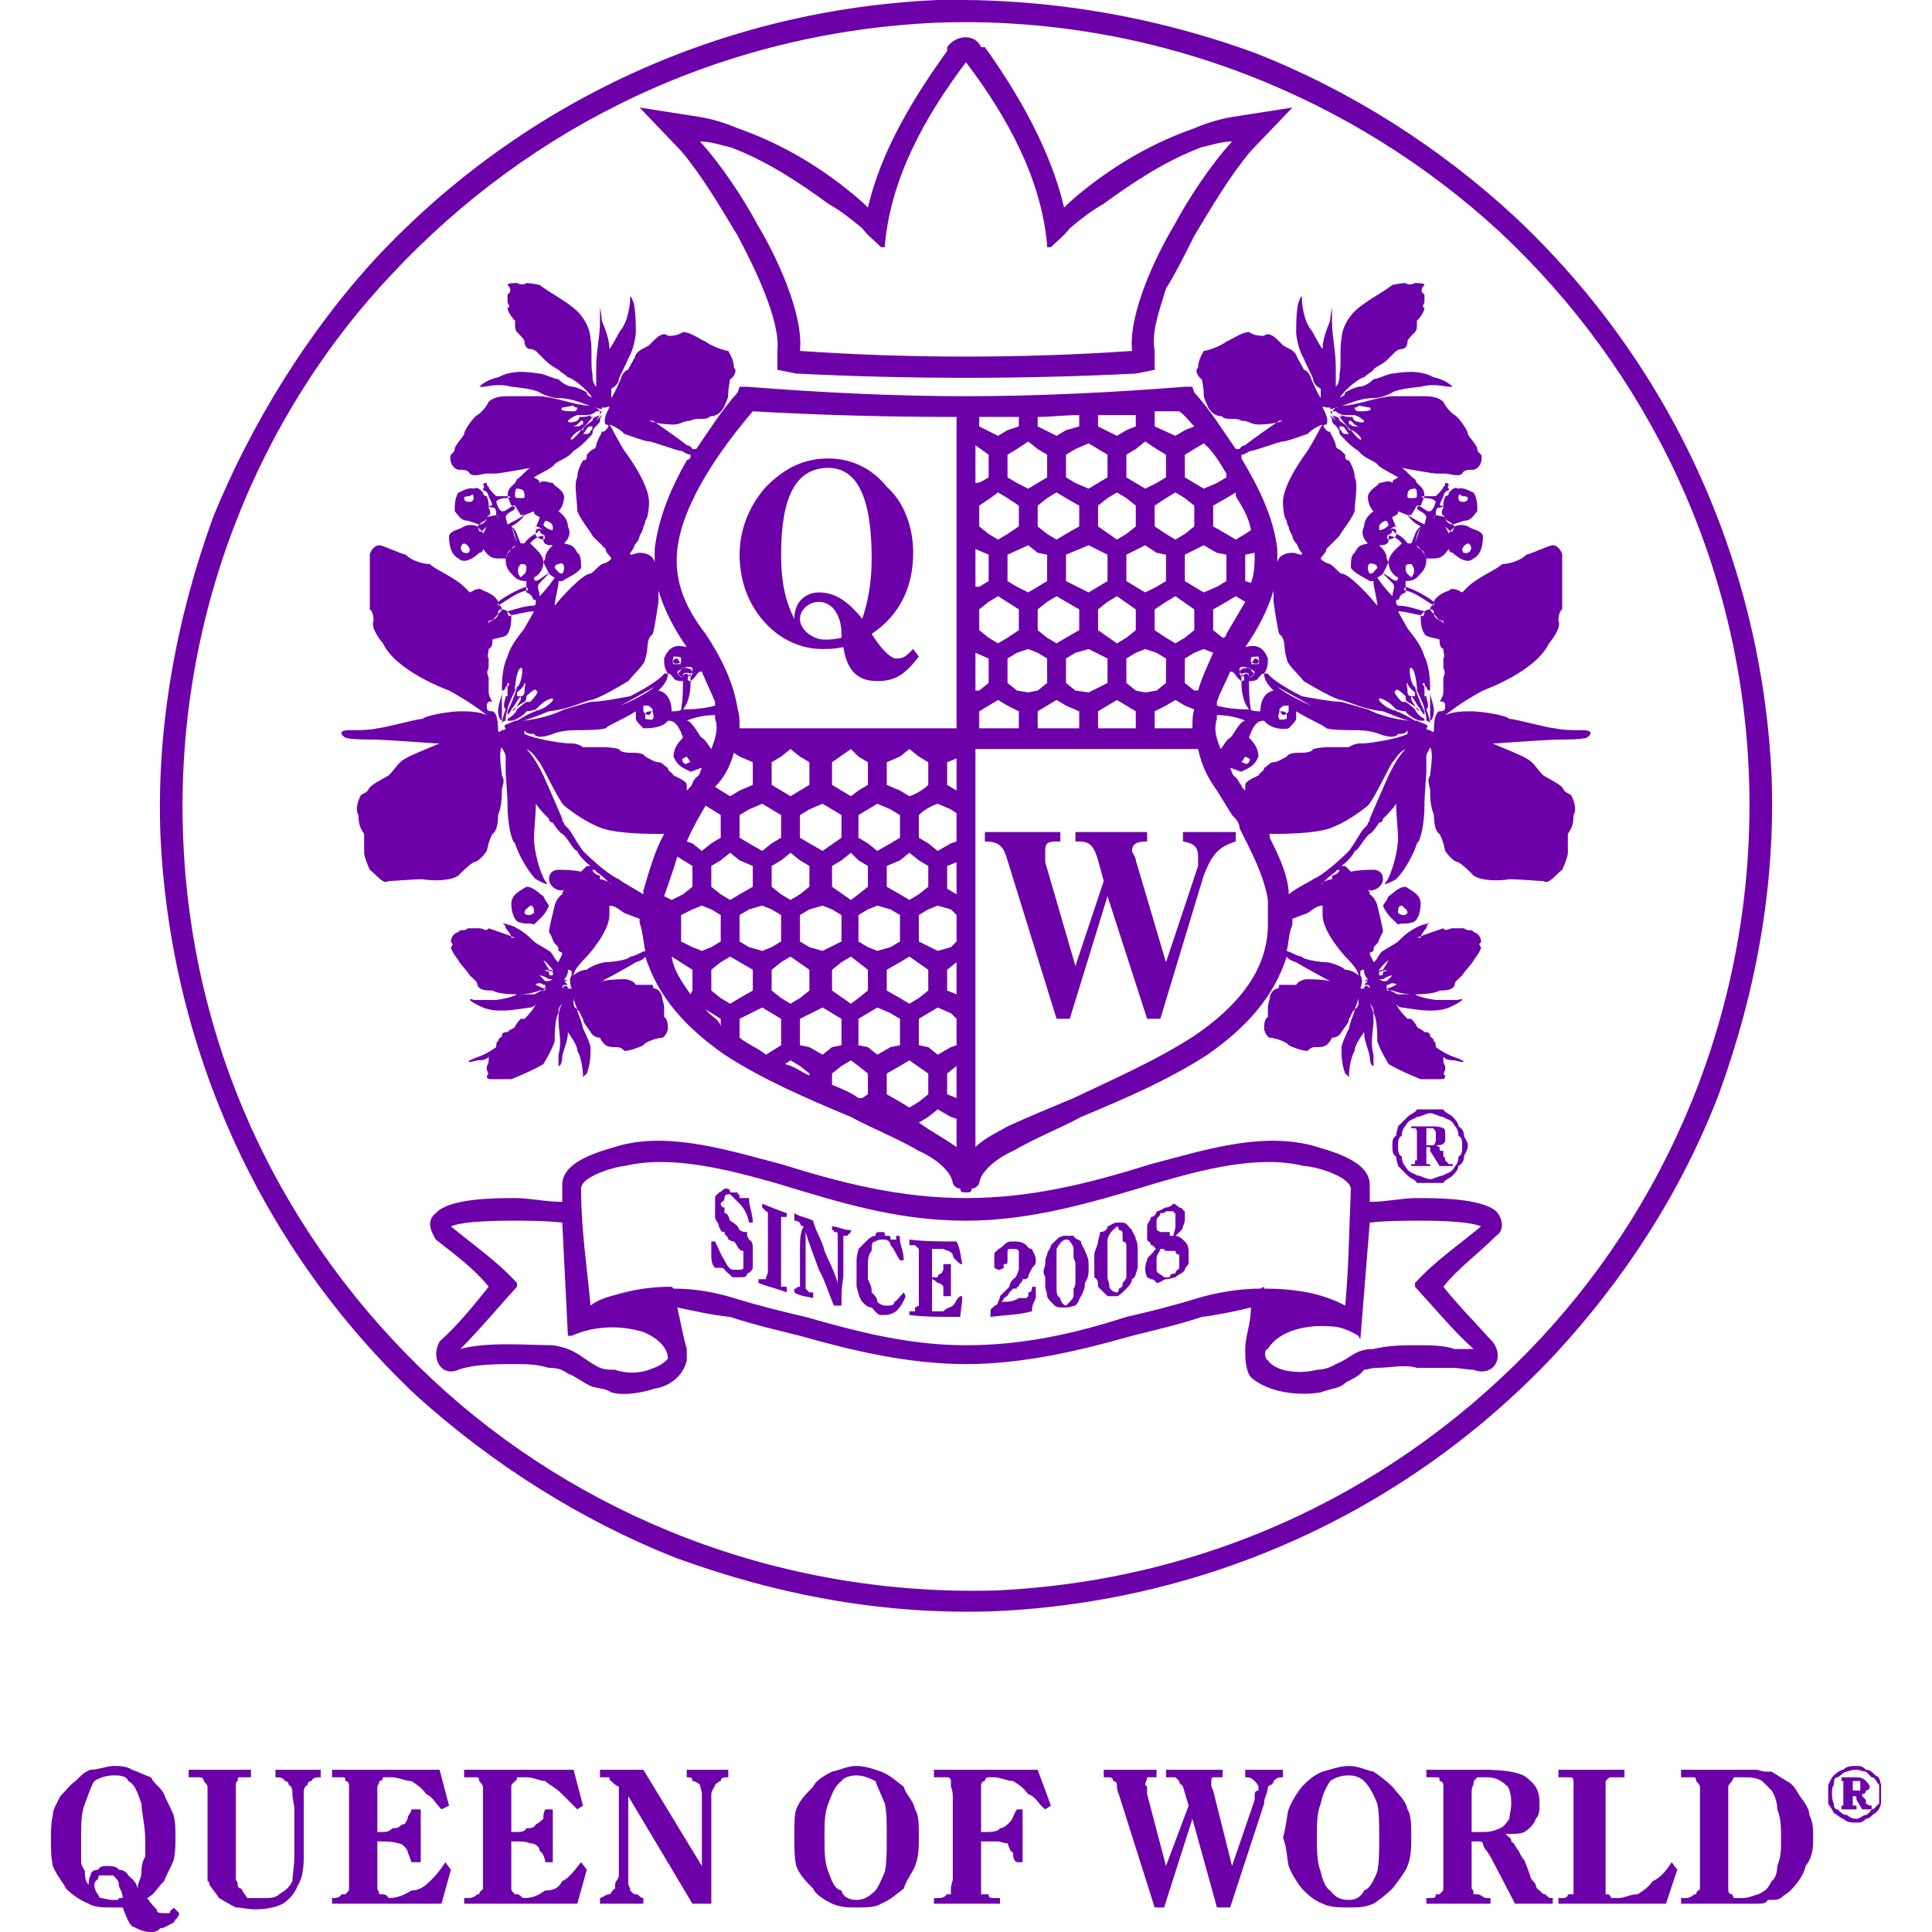 <?xml version="1.0" encoding="UTF-8"?>
<!DOCTYPE svg PUBLIC "-//W3C//DTD SVG 1.1//EN" "http://www.w3.org/Graphics/SVG/1.1/DTD/svg11.dtd">
<!-- Creator: CorelDRAW X7 -->
<svg xmlns="http://www.w3.org/2000/svg" xml:space="preserve" width="1024px" height="1024px" version="1.1" style="shape-rendering:geometricPrecision; text-rendering:geometricPrecision; image-rendering:optimizeQuality; fill-rule:evenodd; clip-rule:evenodd"
viewBox="0 0 1024 1024"
 xmlns:xlink="http://www.w3.org/1999/xlink">
 <defs>
  <style type="text/css">
   <![CDATA[
    .fil0 {fill:none}
    .fil1 {fill:#6C01AA}
    .fil2 {fill:#6C01AA;fill-rule:nonzero}
   ]]>
  </style>
 </defs>
 <g id="Layer_x0020_1">
  <rect class="fil0" width="1024" height="1024"/>
  <g id="_2149213580896">
   <g>
    <path class="fil1" d="M795 123c-77,-71 -183,-115 -298,-111 -115,5 -216,55 -289,133 -72,76 -115,183 -111,297 4,115 54,216 132,289 77,72 183,115 298,112 115,-5 216,-55 289,-133 72,-77 115,-183 111,-298 -4,-114 -54,-216 -132,-289zm8 -8c83,78 131,184 136,297 2,57 -8,113 -28,168 -20,52 -50,98 -87,138 -78,83 -184,131 -297,136 -57,2 -113,-8 -168,-28 -51,-20 -98,-50 -138,-86 -83,-78 -131,-185 -136,-298 -2,-56 8,-113 28,-168 20,-49 50,-98 87,-138 78,-83 184,-131 297,-136 57,-1 113,8 168,28 51,20 98,50 138,87z"/>
    <path class="fil1" d="M512 32l0 1c-22,29 -40,62 -43,97l0 1 -2 0c-3,-3 -7,-6 -10,-10 -6,-5 -11,-9 -18,-13 -15,-11 -33,-23 -52,-30 -5,-1 -10,-3 -16,-3 11,12 23,30 31,45 9,15 24,46 22,66 58,4 118,4 176,0 -2,-20 13,-51 22,-66 8,-15 20,-33 31,-45 -6,0 -11,2 -16,3 -19,7 -37,19 -52,30 -7,4 -12,8 -18,13 -3,4 -7,7 -10,10l-2 0 0 -1c-3,-35 -21,-68 -43,-97l0 -1zm52 78c5,-5 9,-8 14,-12 17,-13 35,-23 55,-30 7,-3 14,-5 20,-6l32 -5 -22 23c-11,13 -21,30 -30,45 -5,10 -10,20 -15,28 -3,10 -8,23 -6,33l0 10 -10 2c-60,3 -120,3 -180,0l-10 -2 0 -10c2,-16 -13,-46 -21,-61 -9,-15 -19,-32 -30,-45l-22 -23 32 5c6,1 13,3 20,6 20,7 38,17 55,30 5,4 9,7 14,12 7,-30 24,-58 42,-83l0 -2c5,-7 15,-7 18,0l2 0c18,25 35,55 42,85l0 0z"/>
    <path class="fil1" d="M457 328c-8,-10 -15,-14 -23,-14 -7,0 -13,5 -13,14 -5,-10 -7,-20 -7,-34 0,-31 8,-46 25,-46 15,0 23,15 23,48 0,13 -2,23 -5,32zm27 16c-4,4 -5,5 -9,5 -3,0 -8,-5 -13,-13 15,-10 22,-25 22,-43 0,-14 -5,-27 -14,-35 -8,-10 -19,-15 -31,-15 -13,0 -23,5 -33,15 -9,10 -14,23 -14,36 0,17 7,32 20,42 7,5 15,8 24,8 3,0 6,0 11,-1 2,13 8,18 18,18 10,0 15,-4 22,-13l-3 -4 0 0zm-38 -6c-4,1 -7,1 -9,1 -6,0 -13,-5 -13,-11 0,-5 5,-9 10,-9 7,0 12,7 12,17l0 2z"/>
    <path class="fil1" d="M567 540l20 -65 21 65 7 0 23 -76c4,-10 7,-15 17,-18l0 -5 -28 0 0 5c6,1 8,3 8,8 0,2 0,3 0,5l-17 51 -16 -54c0,-2 -2,-4 -2,-5 0,-4 3,-5 8,-5l0 -5 -38 0 0 5 2 0c6,0 8,3 10,10l3 11 -15 45 -16 -55c0,-3 0,-5 0,-6 0,-4 1,-5 6,-5l2 0 0 -5 -40 0 0 5c8,0 10,3 12,10l26 84 7 0z"/>
    <g>
     <path class="fil1" d="M392 444l5 3 7 4 5 -4 5 -3 0 -12 -5 -3 -5 -3 -7 3 -5 3 0 12zm32 -12l0 12 5 3 7 4 10 -7 0 -12 -5 -3 -5 -3 -7 3 -5 3 0 0zm31 12l5 3 5 4 7 -4 5 -3 0 -12 -5 -3 -7 -3 -5 3 -5 3 0 12zm-78 26l5 4 5 3 5 -3 7 -4 0 -11 -7 -3 -5 -4 -5 4 -5 3 0 11zm32 -11l0 11 5 4 5 3 5 -3 5 -4 0 -11 -5 -3 -5 -4 -5 4 -5 3zm32 11l10 7 4 -3 5 -4 0 -11 -5 -3 -4 -4 -5 4 -5 3 0 11 0 0zm29 -11l0 11 7 4 5 3 5 -3 5 -4 0 -11 -5 -3 -5 -4 -5 4 -7 3zm-109 26l0 14 6 3 5 2 5 -2 5 -3 0 -14 -5 -3 -5 -2 -5 2 -6 3zm31 14l5 3 7 2 5 -2 5 -3 0 -14 -5 -3 -5 -2 -7 2 -5 3 0 14zm32 -14l0 14 5 3 7 2 10 -5 0 -14 -5 -3 -5 -2 -7 2 -5 3 0 0zm31 14l5 3 5 2 7 -2 5 -3 0 -14 -5 -3 -7 -2 -5 2 -5 3 0 14zm-78 26l5 4 5 3 5 -3 7 -4 0 -11 -12 -7 -5 3 -5 4 0 11 0 0zm32 -11l0 11 5 4 5 3 5 -3 5 -4 0 -11 -10 -7 -5 3 -5 4 0 0zm32 11l10 7 4 -3 5 -4 0 -11 -9 -7 -5 3 -5 4 0 11zm29 -11l0 11 7 4 5 3 5 -3 5 -4 0 -11 -10 -7 -5 3 -7 4 0 0zm-46 26l0 14 5 1 7 4 5 -4 5 -1 0 -14 -5 -3 -5 -3 -12 6 0 0zm31 14l5 1 5 4 7 -4 5 -1 0 -14 -5 -3 -7 -3 -10 6 0 14 0 0zm15 15l0 11 7 4 5 3 5 -3 5 -4 0 -11 -10 -7 -5 3 -7 4 0 0zm-29 6c5,2 10,4 14,7 0,0 2,0 2,0l3 -2 0 -11 -5 -4 -4 -3 -5 3 -5 4 0 6 0 0zm-25 -11c5,1 10,5 13,6l0 -1 -5 -4 -5 -3 -3 2 0 0zm-24 -14c5,4 9,5 14,9l8 -5 0 -14 -5 -3 -5 -3 -12 6 0 10 0 0zm-18 -15c3,4 7,5 8,9l0 -4 -8 -5 0 0zm-18 -28c1,7 5,13 10,20l1 -2 0 -11 -11 -7 0 0zm3 -53c-2,7 -5,15 -7,21l4 2 6 -3 5 -4 0 -11 -8 -5 0 0zm30 -55c-2,7 -5,13 -10,18l3 2 5 3 5 -3 7 -3 0 -12 -7 -3 -3 -2 0 0zm30 -2l-5 4 -5 3 0 12 5 3 5 3 5 -3 5 -3 0 -12 -5 -3 -5 -4zm32 0l-10 7 0 12 10 6 4 -3 5 -3 0 -12 -5 -3 -4 -4 0 0zm31 0l-5 4 -7 3 0 12 7 3 5 3c3,-1 7,-3 10,-6l0 -12 -5 -3 -5 -4 0 0zm25 22l0 -17 -5 2 0 12 5 3 0 0zm0 27l0 -15 -3 -2 -7 -3c-3,1 -7,3 -10,6l0 12 5 3 5 4 7 -4 3 -1 0 0zm0 28l0 -17 -5 2 0 12 5 3 0 0zm0 25l0 -14 -3 -3 -7 -2 -5 2 -5 3 0 14 10 5 7 -2 3 -3 0 0zm0 28l0 -17 -5 4 0 11 5 2 0 0zm0 27l0 -14 -3 -3 -7 -3 -10 6 0 14 5 1 5 4 7 -4 3 -1 0 0zm0 28l0 -17 -5 4 0 11 5 2 0 0zm0 26l0 -15 -3 -1 -7 -4 -5 4 -5 3 0 0c7,5 13,8 20,13l0 0zm90 -259l0 13 5 4 5 1 6 -1 5 -4 0 -13 -5 -3 -6 -2 -5 2 -5 3zm-32 13l5 4 7 1 10 -5 0 -13 -10 -5 -7 2 -5 3 0 13zm-31 -13l0 13 5 4 6 1 5 -1 5 -4 0 -13 -5 -3 -5 -2 -6 2 -5 3zm78 -26l0 11 6 4 5 3 5 -3 5 -4 0 -11 -10 -7 -5 3 -6 4 0 0zm-30 11l10 7 5 -3 5 -4 0 -11 -10 -7 -5 3 -5 4 0 11zm-32 -11l0 11 5 4 5 3 5 -3 7 -4 0 -11 -12 -7 -5 3 -5 4 0 0zm78 -15l5 3 5 3 7 -3 5 -3 0 -14 -5 -1 -7 -4 -10 5 0 14 0 0zm-31 -14l0 7 0 7 5 3 5 3 6 -3 5 -3 0 -14 -5 -1 -6 -4 -10 5 0 0zm-32 14l12 6 10 -6 0 -14 -10 -5 -12 5 0 14zm-31 -14l0 14 5 3 6 3 5 -3 5 -3 0 -14 -5 -1 -5 -4 -11 5zm78 -26l0 11 6 4 5 3 5 -3 5 -4 0 -11 -5 -4 -5 -3 -5 3 -6 4zm-30 11l10 7 5 -3 5 -4 0 -11 -5 -4 -5 -3 -5 3 -5 4 0 11 0 0zm-32 -11l0 6 0 5 5 4 5 3 5 -3 7 -4 0 -11 -7 -4 -5 -3 -5 3 -5 4zm47 -27l0 12 5 3 5 3 6 -3 5 -3 0 -12 -5 -3 -6 -4 -5 4 -5 3zm-32 12l5 3 7 3 5 -3 5 -3 0 -12 -10 -6 -7 3 -5 3 0 12 0 0zm-46 70l0 11 5 4 5 3 5 -3 6 -4 0 -11 -11 -7 -5 3 -5 4 0 0zm-2 -12l2 0 5 -3 0 -14 -7 -3 0 20 0 0zm0 55l2 0 5 -4 0 -13 -7 -3 0 20 0 0zm23 20l0 -9 -6 -3 -5 -3 -5 3 -5 3 0 9 21 0 0 0zm32 0l0 -9 -7 -3 -5 -3 -5 3 -5 3 0 9 22 0 0 0zm30 0l0 -9 -5 -3 -5 -3 -10 6 0 9 20 0 0 0zm31 -10l-5 -2 -5 -3 -5 3 -6 3 0 9 20 0c0,-4 0,-7 1,-10 0,0 0,0 0,0l0 0zm10 -30l-5 -2 -5 2 -5 3 0 13 5 4 2 0c2,-7 5,-13 8,-20l0 0zm17 -27l-5 -3 -5 3 -7 4 0 11 5 4c2,0 2,-2 2,-2 3,-5 7,-12 10,-17l0 0zm-10 -68c-3,-5 -7,-12 -12,-16l-5 3 -5 3 0 12 5 3 5 3 7 -3 5 -3 0 -2 0 0zm15 42l-5 1 0 14 3 1c2,-5 2,-11 2,-16l0 0zm-10 -30l0 -2 -5 3 -7 4 0 11 7 4 5 3 5 -3 3 -2c-1,-7 -5,-13 -8,-18l0 0zm-43 -45l0 8 11 5 5 -3 5 -2c-3,-3 -5,-6 -8,-8 -3,0 -8,0 -13,0l0 0zm-30 2l0 6 10 5 5 -3 5 -2 0 -6c-7,0 -14,0 -20,0l0 0zm-32 1l0 5 10 5 5 -3 7 -2 0 -6c-8,0 -15,1 -22,1l0 0zm-31 0l0 5 10 5 5 -3 6 -2 0 -5c-8,0 -15,0 -21,0zm5 32l0 -12 -7 -5 0 20c3,0 5,-2 7,-3l0 0zm-5 15l0 11 5 4 5 3 5 -3 6 -4 0 -11 -6 -4 -5 -3c-4,3 -7,5 -10,7l0 0zm15 -27l0 12 5 3 6 3 5 -3 5 -3 0 -12 -5 -3 -5 -4 -6 4 -5 3zm101 156l-118 0 0 211c5,-5 12,-8 17,-11 11,-5 23,-10 35,-15 21,-10 44,-20 64,-33 22,-15 39,-34 39,-59 0,-5 0,-8 0,-11 0,-2 0,0 0,-2 -2,-13 -9,-26 -15,-38 0,-3 -2,-5 -4,-7 0,0 0,0 0,0 -3,-5 -5,-8 -8,-13 -5,-7 -8,-13 -10,-22l0 0zm-236 -179c-17,20 -37,48 -40,73 -2,18 5,32 15,45 8,12 15,26 17,40 1,3 1,6 1,10l115 0 0 -165c-37,0 -73,-1 -108,-3l0 0zm-25 209c-3,5 -7,12 -10,19l3 1 5 4 5 -4 5 -3 0 -12 -8 -5 0 0zm-12 -23c0,0 -1,-2 0,-2 0,0 2,-1 2,-1l2 3c-2,0 -2,2 -4,0zm-1 -28c1,-5 1,-12 1,-15l0 -2c0,-2 0,-3 4,-2l0 4c0,3 0,10 -4,15 0,0 0,0 -1,0zm-19 5c0,-2 0,-2 0,-2 0,-2 2,-2 4,-2 0,2 1,2 0,4 0,1 -4,0 -4,0zm20 -22c-1,0 -3,-2 -3,-3 0,0 5,-4 8,-2 0,2 0,2 0,3l-1 2c-2,-3 -4,-2 -4,0l0 0zm-5 -7c-1,-1 0,-3 2,-3l2 3c-2,0 -2,0 -4,0zm4 -1c-2,1 -4,1 -4,0 -1,0 0,-2 0,-3 2,0 4,0 4,1 0,0 0,2 0,2zm-118 -55c3,3 8,0 11,-3 0,0 2,0 2,-2 2,-2 0,-5 0,-8 0,-2 -2,-2 -3,-4 -2,-1 -5,-1 -7,0 -3,2 -7,2 -8,5 0,5 1,10 5,12l0 0zm5 -3c1,0 1,-2 1,-2 -1,-2 -1,-2 -3,-3 -3,1 -2,6 2,5zm0 -17l6 2c2,-2 4,-2 4,-4 1,-1 3,-1 1,-5 0,-3 0,-3 -1,-6 0,0 -2,0 -2,-2 -2,-2 -3,-3 -5,-2 -3,-1 -7,2 -8,2 -2,3 -2,7 -2,10 2,2 3,5 7,5l0 0zm16 45c5,-3 10,-7 15,-8 2,0 0,-2 0,-2 -6,2 -11,5 -15,8l0 2zm0 -25c0,0 2,0 4,0l1 -2c0,-3 4,-3 4,-5 -2,-1 -5,-3 -4,-5 -1,-3 -1,-6 -5,-8 -1,0 -3,2 -6,3l-2 4c0,3 2,6 0,8 2,2 3,5 8,5zm-15 -30c0,0 2,0 2,-2 0,-1 0,-3 -2,-1 -1,0 -3,0 -3,1 0,2 2,2 3,2zm7 15l2 -2c3,-1 5,-3 6,-3 0,-2 0,-3 -1,-3l-5 1c0,2 -2,4 -4,4l-1 1c1,2 1,4 3,2l0 0zm23 27l4 -2c1,0 5,-3 5,-8 0,-4 -4,-7 -7,-10l-2 0 -3 0 -2 0 -1 1c-2,2 -4,4 -5,7 0,2 0,5 3,8 2,2 3,4 8,4zm-3 -2c2,-2 3,-2 3,-5 0,-2 -1,-2 -3,-2 -2,2 -2,5 0,7l0 0zm-17 -43c0,1 4,6 0,5 0,0 0,1 2,1 2,0 2,2 2,4 1,0 1,3 1,3 4,2 4,5 5,8 -1,2 2,4 4,5l1 -1 -3 -9c2,-1 5,-3 7,-6 0,0 -5,3 -9,5l-1 -4c1,-3 5,-3 5,-5 0,0 -2,-1 0,-1 -4,0 -7,8 -10,-2 1,-2 5,-2 6,-2 4,-1 -1,-1 -1,-1l-5 0c-2,-2 -4,-4 -4,-5 -1,0 -1,-2 -1,-2 -4,0 0,2 -2,3 0,2 2,0 3,4l0 0zm15 25l2 0c-2,-4 -2,-7 -5,-9 2,4 2,5 3,9zm2 -24c2,0 2,0 2,-1 0,-2 0,-4 -4,-4 -1,0 -1,2 -1,4 0,1 1,1 3,1zm8 17c2,-2 4,0 4,2 0,0 0,1 0,3 0,3 3,3 5,3 3,-1 5,0 6,-1 2,-2 4,-5 2,-9 0,-3 -2,-6 -5,-8 -3,0 -8,0 -10,3 0,2 -2,4 -2,7l0 0zm14 23c0,0 1,-1 1,-3 0,-2 -1,-3 -3,-2 -2,0 -2,2 -2,2 2,2 2,3 4,3zm-12 -30c2,-3 7,-3 10,-3 2,-2 3,-5 3,-8 -1,-4 -5,-5 -6,-7 -2,0 -5,-2 -7,0 2,3 3,7 2,10 0,3 -5,3 -5,5 0,2 1,2 3,3l0 0zm7 7c0,0 0,-2 0,-2 0,-1 -2,-3 -4,-3 0,0 -1,2 -1,2 0,1 3,3 5,3zm-9 3c2,2 4,2 4,2 1,0 1,-2 0,-3 0,-2 -2,-4 -4,-4 0,0 0,4 0,5zm-8 205c3,1 5,0 7,1 3,-3 6,-5 8,-10l-2 -3 -1 -2c-2,-1 -5,-5 -9,-5 -3,2 -8,4 -8,9 0,5 2,10 5,10l0 0zm-13 -112c0,0 0,0 0,-1 0,0 0,0 0,0 0,1 0,1 0,1zm399 27c0,0 1,-2 0,-2 0,0 -2,-1 -2,-1l-2 3c2,0 2,2 4,0zm1 -28c-1,-5 -1,-12 -1,-15l0 -2c0,-2 0,-3 -4,-2l0 4c0,3 0,10 4,15 0,0 0,0 1,0zm19 5c0,-2 0,-2 0,-2 0,-2 -2,-2 -4,-2 0,2 -1,2 0,4 0,1 4,0 4,0zm-20 -22c1,0 3,-2 3,-3 0,0 -5,-4 -8,-2 0,2 0,2 0,3l1 2c2,-3 4,-2 4,0l0 0zm5 -7c1,-1 0,-3 -2,-3l-2 3c2,0 2,0 4,0zm-4 -1c2,1 4,1 4,0 1,0 0,-2 0,-3 -2,0 -4,0 -4,1 0,0 0,2 0,2zm118 -55c-3,3 -8,0 -11,-3 0,0 -2,0 -2,-2 -2,-2 0,-5 0,-8 0,-2 2,-2 3,-4 2,-1 5,-1 7,0 3,2 7,2 8,5 0,5 -1,10 -5,12l0 0zm-5 -3c-1,0 -1,-2 -1,-2 1,-2 1,-2 3,-3 3,1 2,6 -2,5zm0 -17l-6 2c-2,-2 -4,-2 -4,-4 -1,-1 -3,-1 -1,-5 0,-3 0,-3 1,-6 0,0 2,0 2,-2 2,-2 3,-3 5,-2 3,-1 7,2 8,2 2,3 2,7 2,10 -2,2 -3,5 -7,5l0 0zm-16 45c-5,-3 -10,-7 -15,-8 -2,0 0,-2 0,-2 6,2 11,5 15,8l0 2zm0 -25c0,0 -2,0 -4,0l-1 -2c0,-3 -4,-3 -4,-5 2,-1 5,-3 4,-5 1,-3 1,-6 5,-8 1,0 3,2 6,3l2 4c0,3 -2,6 0,8 -2,2 -3,5 -8,5zm15 -30c0,0 -2,0 -2,-2 0,-1 0,-3 2,-1 1,0 3,0 3,1 0,2 -2,2 -3,2zm-7 15l-2 -2c-3,-1 -5,-3 -6,-3 0,-2 0,-3 1,-3l5 1c0,2 2,4 4,4l1 1c-1,2 -1,4 -3,2l0 0zm-23 27l-4 -2c-1,0 -5,-3 -5,-8 0,-4 4,-7 7,-10l2 0 3 0 2 0 1 1c2,2 4,4 5,7 0,2 0,5 -3,8 -2,2 -3,4 -8,4zm3 -2c-2,-2 -3,-2 -3,-5 0,-2 1,-2 3,-2 2,2 2,5 0,7l0 0zm17 -43c0,1 -4,6 0,5 0,0 0,1 -2,1 -2,0 -2,2 -2,4 -1,0 -1,3 -1,3 -4,2 -4,5 -5,8 1,2 -2,4 -4,5l-1 -1 3 -9c-2,-1 -5,-3 -7,-6 0,0 5,3 9,5l1 -4c-1,-3 -5,-3 -5,-5 0,0 2,-1 0,-1 4,0 7,8 10,-2 -1,-2 -5,-2 -6,-2 -4,-1 1,-1 1,-1l5 0c2,-2 4,-4 4,-5 1,0 1,-2 1,-2 4,0 0,2 2,3 0,2 -2,0 -3,4l0 0zm-15 25l-2 0c2,-4 2,-7 5,-9 -2,4 -2,5 -3,9zm-2 -24c-2,0 -2,0 -2,-1 0,-2 0,-4 4,-4 1,0 1,2 1,4 0,1 -1,1 -3,1zm-8 17c-2,-2 -4,0 -4,2 0,0 0,1 0,3 0,3 -3,3 -5,3 -3,-1 -5,0 -6,-1 -2,-2 -4,-5 -2,-9 0,-3 2,-6 5,-8 3,0 8,0 10,3 0,2 2,4 2,7l0 0zm-14 23c0,0 -1,-1 -1,-3 0,-2 1,-3 3,-2 2,0 2,2 2,2 -2,2 -2,3 -4,3zm12 -30c-2,-3 -7,-3 -10,-3 -2,-2 -3,-5 -3,-8 1,-4 5,-5 6,-7 2,0 5,-2 7,0 -2,3 -3,7 -2,10 0,3 5,3 5,5 0,2 -1,2 -3,3l0 0zm-7 7c0,0 0,-2 0,-2 0,-1 2,-3 4,-3 0,0 1,2 1,2 0,1 -3,3 -5,3zm9 3c-2,2 -4,2 -4,2 -1,0 -1,-2 0,-3 0,-2 2,-4 4,-4 0,0 0,4 0,5zm8 205c-3,1 -5,0 -7,1 -3,-3 -6,-5 -8,-10l2 -3 1 -2c2,-1 5,-5 9,-5 3,2 8,4 8,9 0,5 -2,10 -5,10l0 0zm13 -112c0,0 0,0 0,-1 0,0 0,0 0,0 0,1 0,1 0,1zm-18 108c0,0 -2,-1 -2,-1 0,-2 0,-4 2,-4 2,2 3,2 3,4 -1,1 -1,1 -3,1zm-63 -106c0,0 2,0 3,-2 0,0 0,-1 0,-3 0,0 -1,0 -1,0 -2,0 -2,0 -4,2 0,0 0,1 2,3zm30 82c0,1 -2,3 -4,3 0,2 0,2 0,2 -1,0 -5,1 -6,3 3,-3 5,-5 8,-7 0,0 0,-1 2,-1l0 0zm23 61c2,0 2,0 2,0 0,0 1,0 1,0 2,-2 5,0 4,0 0,0 -4,2 -5,2 0,0 0,-2 0,-2 0,0 0,0 -2,0 0,0 0,0 0,0zm-2 -3c0,0 0,0 2,0 0,0 0,0 0,0 0,0 3,-2 5,-2 0,0 -2,2 -3,3 0,0 -2,0 -2,0 -2,-1 -2,-1 -2,-1zm0 -2c0,0 0,0 0,0 0,0 0,0 0,0 0,0 0,-2 0,-2 0,0 4,-1 4,-1 0,0 0,1 -2,1 0,2 0,2 -2,2 0,0 0,0 0,0 0,0 0,0 0,0 0,0 0,0 0,0zm-1 -2c1,0 1,-1 1,-1 0,0 0,0 0,0 4,-5 5,-5 5,-5 0,0 -3,5 -3,5 -2,0 -2,1 -3,1 0,0 0,0 0,0zm0 -3c0,0 0,0 0,0 0,0 0,0 0,0 1,0 0,0 0,0 0,2 0,2 0,2 0,0 0,0 0,-2zm-5 7c-2,1 -2,1 -2,1 0,0 0,0 0,0 0,0 2,0 2,0 0,0 0,0 0,0 0,0 -2,2 -2,2 0,0 0,0 2,0 0,0 0,0 0,0 0,0 0,0 0,0 0,0 0,0 0,0 0,0 0,-2 0,-2 0,2 0,2 0,2 0,0 0,0 0,0 0,0 0,0 0,0 0,0 1,0 1,2 -1,-2 -3,-2 -3,0 0,0 0,0 0,0 0,0 0,0 0,0 0,0 0,0 0,0 0,0 0,0 2,0 -2,0 -2,0 -2,0 0,0 0,0 0,0 0,0 0,0 0,0 0,0 0,0 0,0 0,0 -2,0 -2,0 0,0 0,0 0,0 0,0 0,0 0,0 2,-5 0,-7 0,-7 0,0 0,-2 0,-2 0,0 0,-1 2,-1 0,0 0,0 0,1 0,0 0,2 2,4l0 0zm18 -231c0,0 -3,-4 -7,-4 0,-1 2,-1 2,-3l2 2c1,0 5,3 6,5l-3 0zm-462 197c0,0 2,-1 2,-1 0,-2 0,-4 -2,-4 -2,2 -3,2 -3,4 1,1 1,1 3,1zm63 -106c0,0 -2,0 -3,-2 0,0 0,-1 0,-3 0,0 1,0 1,0 2,0 2,0 4,2 0,0 0,1 -2,3zm-30 82c0,1 2,3 4,3 0,2 0,2 0,2 1,0 5,1 6,3 -3,-3 -5,-5 -8,-7 0,0 0,-1 -2,-1l0 0zm-23 61c-2,0 -2,0 -2,0 0,0 -1,0 -1,0 -2,-2 -5,0 -4,0 0,0 4,2 5,2 0,0 0,-2 0,-2 0,0 0,0 2,0 0,0 0,0 0,0zm2 -3c0,0 0,0 -2,0 0,0 0,0 0,0 0,0 -3,-2 -5,-2 0,0 2,2 3,3 0,0 2,0 2,0 2,-1 2,-1 2,-1zm0 -2c0,0 0,0 0,0 0,0 0,0 0,0 0,0 0,-2 0,-2 0,0 -4,-1 -4,-1 0,0 0,1 2,1 0,2 0,2 2,2 0,0 0,0 0,0 0,0 0,0 0,0 0,0 0,0 0,0zm1 -2c-1,0 -1,-1 -1,-1 0,0 0,0 0,0 -4,-5 -5,-5 -5,-5 0,0 3,5 3,5 2,0 2,1 3,1 0,0 0,0 0,0zm0 -3c0,0 0,0 0,0 0,0 0,0 0,0 -1,0 0,0 0,0 0,2 0,2 0,2 0,0 0,0 0,-2zm5 7c2,1 2,1 2,1 0,0 0,0 0,0 0,0 -2,0 -2,0 0,0 0,0 0,0 0,0 2,2 2,2 0,0 0,0 -2,0 0,0 0,0 0,0 0,0 0,0 0,0 0,0 0,0 0,0 0,0 0,-2 0,-2 0,2 0,2 0,2 0,0 0,0 0,0 0,0 0,0 0,0 0,0 -1,0 -1,2 1,-2 3,-2 3,0 0,0 0,0 0,0 0,0 0,0 0,0 0,0 0,0 0,0 0,0 0,0 -2,0 2,0 2,0 2,0 0,0 0,0 0,0 0,0 0,0 0,0 0,0 0,0 0,0 0,0 2,0 2,0 0,0 0,0 0,0 0,0 0,0 0,0 -2,-5 0,-7 0,-7 0,0 0,-2 0,-2 0,0 0,-1 -2,-1 0,0 0,0 0,1 0,0 0,2 -2,4l0 0zm-18 -231c0,0 3,-4 7,-4 0,-1 -2,-1 -2,-3l-2 2c-1,0 -5,3 -6,5l3 0zm48 86c0,0 12,-5 18,-10l-18 10zm366 0c0,0 -12,-5 -18,-10l18 10zm61 5l-1 -8 1 8zm-415 95c0,0 0,-2 0,-2 3,-10 6,-21 11,-30 -8,0 -24,0 -33,-3 -8,-3 -15,-8 -20,-12 -3,-3 -10,-18 -13,-23 -2,-2 -3,-5 -7,-7 4,4 7,10 9,14 8,18 10,23 10,23 0,0 0,2 1,2 0,1 0,1 2,3 2,2 3,5 8,12 5,5 14,13 19,15 1,1 8,5 13,8l0 0zm1 30c-1,-4 -1,-9 -3,-15 0,0 0,-2 0,-2 -5,-2 -8,-3 -8,-3l0 0c-3,-2 -5,-4 -8,-4 0,2 0,5 0,5 0,9 -12,22 -12,22 -5,5 -7,8 -7,10 2,-2 5,-3 7,-3 2,-2 8,-4 10,-4 2,0 12,-1 13,-3 2,0 5,-2 8,-3l0 0zm343 -17c0,2 0,2 0,3 -2,5 -2,10 -3,14 3,1 6,3 8,3 1,2 11,3 13,3 2,0 8,2 10,4 2,0 5,1 7,3 0,-2 -2,-5 -7,-10 0,0 -12,-13 -12,-22 0,0 0,-3 0,-5 -3,0 -5,2 -8,4l0 0c0,0 -3,1 -8,3l0 0zm-13 -45c1,0 1,0 1,2 4,8 9,18 10,28 0,0 0,2 0,2 5,-4 12,-7 13,-8 5,-2 14,-10 19,-15 5,-7 6,-10 8,-12 2,-2 2,-2 2,-3 1,0 1,-2 1,-2 0,0 2,-5 10,-23 2,-4 5,-10 9,-14 -4,2 -5,5 -7,7 -3,5 -10,20 -13,23 -5,4 -12,9 -20,12 -9,3 -25,3 -33,3l0 0zm-20 -35c1,2 1,4 3,5 2,2 2,4 3,4 0,1 0,1 2,3 0,-2 0,-2 0,-3 0,-2 5,-4 7,-5 1,-2 3,-2 3,-4 2,-1 3,-3 5,-3 2,0 5,-2 7,-3 1,-2 5,-2 6,-2 3,0 7,0 8,-2 4,-1 7,-1 9,-1 1,0 6,0 10,0 3,-2 5,-2 8,-2 2,0 17,-2 23,-5 0,0 0,0 0,-2 -1,2 -3,2 -5,2 -1,2 -5,2 -10,0 -5,-2 -11,-2 -13,-2 -3,0 -12,0 -15,-1 -2,-2 -8,-4 -16,-9 0,2 0,2 0,4 0,1 -2,3 -4,5 -3,1 -10,0 -13,-4l0 0c-2,0 -5,0 -8,9 0,0 0,0 0,0 3,3 5,6 5,10 -2,5 -5,6 -9,8 -1,0 -5,-2 -6,-2l0 0zm-7 -28c0,0 0,0 0,2 -2,6 0,11 2,16 1,-1 3,-5 5,-6 1,0 5,-9 8,-9 -2,-1 -8,-3 -15,-3zm7 -23c-2,5 -5,10 -7,16 0,0 0,2 0,2 7,2 15,2 18,2 0,1 4,1 5,1l0 0c0,-5 2,-10 7,-11 -2,-2 -5,-5 -5,-9 -2,0 -2,2 -3,2 0,2 -4,2 -5,2l0 -2c1,0 1,0 3,-2 -2,-1 -2,-3 -3,-3 -2,0 -4,0 -5,2 0,1 1,1 1,1 2,2 2,4 0,4 -3,-2 -3,-4 -5,-5l-1 0 0 0zm23 -43c-3,10 -8,20 -15,30 7,-2 10,1 12,6 0,3 0,5 -2,8 0,0 0,0 2,0 1,2 8,7 18,12 0,0 15,3 21,3 0,0 7,2 14,4 10,5 21,6 23,6 -2,0 -5,-1 -15,-5 -10,-1 -18,-5 -22,-6 -3,0 -15,-7 -20,-10 -4,-5 -9,-9 -9,-12 -2,-5 0,-10 -4,-13 -1,-3 -3,-17 -3,-17 0,-1 0,-3 0,-6l0 0zm-17 -72l0 2c9,15 17,31 19,48 0,2 0,5 0,7 1,-4 5,-5 8,-5 2,0 3,1 5,1 0,0 0,-1 0,-1 -2,-2 -2,-4 -3,-5 -2,-2 -2,-4 -2,-4 0,0 -2,-3 -2,-5 -1,-1 -1,-3 -1,-3 -2,-2 -2,-10 -2,-10 0,-10 13,-27 13,-27 5,-8 7,-13 8,-14 -3,1 -6,3 -8,5 -3,1 -11,4 -13,4 -2,0 -15,5 -17,5 -1,0 -3,2 -5,2l0 0zm-291 -3l2 0c7,-10 13,-20 22,-30l1 -3 4 0c38,3 78,5 116,5 38,0 78,-2 116,-5l4 0 1 3c9,10 15,20 22,30l2 0c0,0 1,-2 3,-2 2,-2 18,-13 18,-13 2,0 2,0 2,0 -5,2 -12,2 -13,2 -4,0 -5,-2 -9,-2 -3,-2 -8,0 -10,-2 -1,-1 -3,0 -3,-1 -2,0 -5,-4 -5,-5 -2,-4 -2,-5 -2,-7 0,-2 -1,-7 -1,-7 -2,-1 -4,-5 -2,-6 0,-4 2,-7 3,-9 2,0 10,-3 12,-5 3,-1 8,-5 12,-5 3,2 6,2 8,2 2,-2 5,0 7,2 1,1 1,1 3,3 3,2 5,2 7,5 1,3 4,7 4,8 2,0 4,4 4,5 1,2 3,7 5,10 0,-1 0,-3 0,-5 0,0 0,0 0,0 -2,-1 -4,-3 -4,-5 0,-1 -3,-6 -5,-11 -3,-5 -4,-12 -4,-14 0,-3 0,-10 1,-15 0,0 2,-6 2,-3 0,3 1,12 5,17 1,1 3,6 6,10 0,-5 2,-10 4,-15 0,-2 1,-7 1,-7l0 8c0,7 2,15 2,24 0,1 0,6 0,10 2,-2 2,-5 2,-7 1,-3 0,-15 1,-18 0,-4 2,-10 7,-15 5,-5 15,-10 20,-14 0,0 5,-1 7,-1 1,1 3,1 5,0 1,0 5,0 5,1 -2,2 -2,4 0,5 0,2 0,2 0,4 0,1 -2,3 0,3 0,2 -2,5 -4,7 0,1 0,1 0,3 0,2 -1,3 -1,3 -2,2 -4,4 -4,5 0,2 -1,4 -3,4 -2,0 -3,1 -5,3 -2,2 -3,3 -3,3 -2,2 -7,4 -7,5 -2,2 -3,2 -5,4 -2,0 -10,6 -13,11 0,0 0,0 0,0 1,-1 3,-1 3,-3 0,0 3,-2 7,-3 3,0 6,-2 8,-4 2,0 8,-3 10,-3 2,0 13,-3 22,2 0,0 6,1 10,5 0,0 -2,0 -2,0 -2,0 -8,-2 -15,0 0,0 -12,1 -15,3 0,0 -5,3 -10,3 -8,0 -15,4 -17,4 2,0 4,0 12,-2 7,-2 13,-3 15,-3 3,0 12,0 17,0 5,0 8,1 10,3 1,2 3,5 6,7 2,1 7,8 7,10 0,1 5,6 5,8 0,1 0,1 2,3 1,2 0,7 -4,8 -3,0 -5,0 -6,2 -2,2 -7,0 -9,0 -1,0 -3,0 -5,0 -1,0 -13,-2 -18,-3 0,0 0,0 0,0 2,1 5,5 7,6 0,0 1,2 1,2 2,2 4,3 4,7l-2 5 -2 0 -3 5 -2 0 -5 -2c0,-2 -5,-2 -5,-5 -1,-3 0,-7 2,-10 0,-2 2,-2 3,-3 0,0 0,0 0,0 -3,-2 -10,-5 -11,-7 -2,-2 -7,-3 -10,-7 -5,-3 -9,-8 -10,-9 0,-4 -4,-5 -4,-7 0,-2 -1,-2 -1,-3 0,0 0,0 0,0 1,1 3,3 3,3 0,2 2,3 2,3 0,2 0,2 1,2 0,2 2,2 2,2 0,0 0,0 0,0 2,0 2,0 2,0 -2,-2 -2,-4 -4,-4 0,0 -1,0 -1,0 0,0 0,0 0,0 0,0 -2,-1 -2,-3 0,0 -2,-3 -3,-5 0,0 0,0 1,0 0,0 -1,0 -1,0 1,0 1,0 1,0 0,0 0,2 0,2 0,0 0,0 0,0 2,1 4,1 4,3 0,0 5,3 5,5 1,0 1,0 1,0 4,5 5,5 5,5 2,0 -3,-5 -5,-5 0,0 -3,-3 -6,-7 -2,-1 -2,-1 -2,-1 0,0 0,0 0,0 2,1 3,1 3,1 2,0 4,2 4,2 0,2 0,2 0,2 0,0 0,0 1,0 0,1 2,1 4,1 0,0 0,0 -2,-1 0,0 -2,-2 -2,-2 0,0 -1,0 -1,0 0,0 -2,-2 -4,-2 0,0 0,0 0,-1 2,1 4,1 5,1 2,0 0,0 2,2 0,0 5,2 5,0 0,0 -2,-2 -5,-3 0,0 0,0 -2,0 0,0 -3,0 -3,0 0,0 -3,0 -5,-2 0,0 -2,0 -2,0 0,0 2,-2 2,-2 2,0 5,0 7,0 1,0 3,0 3,0 0,2 2,2 2,2 3,0 8,0 6,-2 -1,0 -5,-1 -6,-1 0,0 0,1 -2,1 -2,0 -3,0 -7,0 -1,0 -1,0 -1,0 -4,0 -5,2 -5,0 0,0 0,0 0,0 0,0 0,0 0,0 0,0 0,0 0,0 0,0 0,0 0,0 0,0 0,0 0,0 0,0 0,0 0,0 0,0 -2,0 -2,0 0,0 0,0 0,0 0,0 -2,-1 -2,0 0,0 0,0 0,0 0,0 0,0 0,0 4,7 2,9 2,9 -2,0 -2,1 0,3 0,0 2,2 2,0 0,2 1,3 1,3 0,0 2,4 2,5 0,2 2,2 3,3 0,0 0,0 2,2 0,2 0,3 2,3 1,2 3,5 3,9 2,3 0,13 0,18 -2,5 -8,12 -8,13 0,0 -4,4 -7,7 0,2 -2,3 -3,5 1,2 5,3 5,3 3,2 5,5 6,5 4,0 15,12 19,17 0,0 0,0 0,0 0,-3 -2,-10 -2,-12 0,-1 0,-1 0,-1 -2,0 -2,0 -2,0 -3,-2 -8,-4 -10,-7 0,-3 0,-7 2,-8 2,-4 3,-4 7,-5 1,1 3,0 6,1 2,2 4,4 4,7l1 2 -3 6c0,0 -2,2 -3,2 1,2 5,7 8,10 0,-3 2,-5 0,-7l-5 -5 0 0c2,0 8,7 8,2l4 2 0 5 0 1c-5,2 -2,4 -5,4 0,1 0,1 0,1 0,2 1,2 1,2 5,0 10,2 14,3 0,0 0,4 -2,2 -2,0 -8,-2 -12,-2 2,4 4,7 5,9 2,3 7,8 9,15 3,6 3,14 3,19 0,2 2,7 2,9 0,1 0,5 -2,6 0,0 0,0 0,0 0,-3 0,-5 0,-6 0,-2 0,-5 0,-7 0,0 0,-2 0,-3 -2,0 -2,-2 -2,-2 0,0 -1,0 -1,-2 -2,0 0,2 0,2 0,2 0,3 0,5 1,0 1,0 1,0 0,0 0,0 0,0 0,2 2,5 0,7 0,0 2,5 2,8 0,0 0,-2 -2,-2 2,0 2,0 2,0 0,0 -2,0 -2,0 0,0 0,0 0,-1 0,0 0,0 0,0 0,-2 -1,-5 -1,-5 0,-2 -4,-10 -4,-10 0,-2 0,-2 0,-2 -1,-10 -3,-10 -3,-10 -2,-1 0,10 2,10 0,0 1,5 5,13 0,0 0,2 0,2 0,0 0,0 0,0 -2,-2 -2,-3 -2,-3 -2,-2 -3,-5 -5,-7 2,0 2,0 2,0 0,0 0,-2 0,-2 0,0 -4,-3 -4,-5 -1,0 0,2 0,4 0,1 0,3 2,3 0,0 0,2 0,2 0,0 2,3 3,5 0,0 0,0 2,1 -3,-3 -7,-5 -7,-5 -1,-1 -1,-1 -1,-3 0,0 -5,-5 -5,-3 -2,0 0,3 3,6 0,0 0,0 2,0 0,0 3,2 5,4 0,0 1,3 5,5 0,1 0,1 0,1 0,0 0,0 -2,0 -2,0 -7,-3 -8,-5 -2,0 -5,-1 -5,-1 0,0 -2,-2 -2,-2 -3,-3 -8,-5 -7,-3 0,1 5,5 7,5 0,1 2,0 2,1 1,0 5,2 10,5 0,0 0,0 1,0 4,2 7,2 5,4 0,0 2,0 2,0 0,0 0,0 0,0 0,0 -2,0 -2,0 0,0 0,0 0,0 0,0 0,1 2,1 0,0 0,0 0,-1 0,1 0,1 0,1 0,0 0,0 0,0 0,0 2,2 2,0 0,0 0,0 0,0 0,0 0,0 0,0 0,-10 3,-10 3,-10 3,0 3,-1 3,-3 0,0 0,-3 -3,-2 2,-3 2,-5 2,-5 0,-1 0,-6 0,-8 1,-2 1,-3 0,-5 0,-1 0,-3 0,-5 1,-1 0,-3 0,-5 -2,-1 -2,-3 -2,-5 -2,-1 -7,-1 -8,-3 -2,-3 -2,-7 -2,-10 2,-2 3,-3 5,-3 2,0 2,1 2,3 1,2 3,3 5,3 0,0 0,2 0,2 0,-2 -2,-2 -2,-2 -2,-3 -5,-5 -5,-6 0,-2 2,-2 2,-4 1,-3 5,-5 8,-6 2,-2 5,0 7,1 1,-1 3,-3 3,-3 5,-5 17,-10 18,-12 2,0 9,-1 13,-5 4,-1 12,-5 14,-5 3,0 5,4 5,5 0,2 0,7 0,9 0,1 0,5 0,8 0,2 0,5 0,5 0,0 0,5 0,7 -2,1 -2,6 -2,6 2,4 -5,12 -5,12 -7,15 -35,25 -35,25 -11,6 -16,10 -20,13 5,-2 10,-2 14,-2 5,0 18,2 20,4 3,0 21,5 24,5 4,1 10,1 15,1 5,0 5,2 2,4 -3,1 -12,1 -15,1 -5,0 -33,2 -33,2 0,0 -2,0 -2,0 7,3 17,7 18,8 4,2 5,5 9,9 5,3 10,5 11,8 2,2 4,2 4,3 1,2 3,7 1,10 0,5 -1,7 -3,10 0,2 0,9 0,10 0,2 -2,7 -3,9 -4,3 -7,8 -10,6 -2,0 -13,-1 -18,-1 -5,1 -15,1 -19,-2 -3,-3 -5,-5 -8,-7 -2,0 -5,-3 -7,-6 -1,-4 -1,-5 -3,-9 -2,-1 -3,-5 -3,-10 -2,-5 -2,-10 -2,-13 0,-2 -2,-5 0,-8 0,-2 2,-12 0,-15 0,1 -2,3 -2,5 0,0 0,1 0,1 0,2 0,5 0,7 0,2 -1,12 -1,18 0,9 -2,19 -4,20 -1,4 -6,14 -11,19 0,0 -9,5 -5,1 3,-5 6,-16 6,-23 0,-3 -1,-12 -1,-18 -2,3 -4,5 -7,8 0,2 -2,2 -2,2 0,0 0,0 0,0 0,0 -3,5 -5,6 -3,2 -6,9 -8,9 0,1 -3,5 -7,8 0,0 0,0 2,0 0,0 2,2 3,3 5,-1 9,-1 12,-1 2,0 5,1 5,5 0,3 -3,6 -7,6 0,-1 0,0 -1,0 0,0 0,0 0,0 0,0 0,0 0,0 1,0 1,2 1,2 2,1 4,5 4,6 1,4 3,12 3,14 -2,3 -2,5 -3,6 -2,2 -2,2 -2,4 0,0 0,0 -2,1 0,0 0,0 0,0 0,2 2,4 2,5 2,-1 3,-5 5,-6 3,-2 7,-4 8,-5 2,-2 5,-5 9,-7 3,-2 6,-2 8,-3 0,0 -2,1 -2,3 0,0 -3,3 -3,5 0,0 -2,0 -2,0 5,-2 14,-5 14,-5 1,2 3,0 5,0 1,0 5,0 6,0 2,2 4,0 5,2 4,1 4,5 4,5 0,1 -2,1 0,3 0,2 -4,7 -4,7 0,1 -5,6 -6,8 -2,2 -4,3 -4,5 -1,3 -5,3 -8,3 -3,2 -12,2 -13,2 -2,0 -7,0 -12,-2 -2,0 -2,0 -3,-1 0,1 0,1 1,1 2,0 4,2 5,2 5,0 9,0 9,0 3,2 11,3 11,3 7,0 12,0 12,0 2,-1 2,0 2,0 -2,2 -7,4 -7,4 -7,3 -17,1 -18,1 0,0 -7,-1 -7,-1 0,0 -2,0 -3,-2 1,3 5,7 6,8 0,0 2,0 2,0 0,0 2,2 3,4 0,1 2,1 4,3 1,0 3,0 3,2 0,1 2,1 2,3 1,0 1,2 1,3 0,0 0,0 0,0 7,5 10,5 14,7 3,2 -4,0 -4,0 -1,0 -5,0 -6,-2 0,0 0,2 0,2 0,0 0,2 1,3 0,0 0,2 0,2 -1,2 -1,3 0,3 0,2 -1,2 -3,2 -2,0 -3,0 -5,0 -2,0 -5,0 -5,0 -5,-2 -12,-5 -17,-8 -3,-5 -5,-9 -6,-12 0,-3 0,-12 -2,-15 0,-2 0,-3 -2,-5 2,3 2,7 2,8 0,7 -2,12 0,19l0 6c-2,0 -2,-5 -2,-5 -1,-5 -3,-8 -3,-13 -2,3 -5,7 -5,10 -2,3 -3,10 -3,13 1,2 -2,-1 -2,-1 -2,-5 -2,-10 -2,-14 0,-1 2,-6 4,-10 1,-5 3,-8 3,-10 0,0 2,-1 2,-3 0,0 0,0 0,-2 0,0 0,-1 0,-1 0,1 -2,6 -2,6 -2,2 -2,4 -3,5 0,2 -2,4 -4,7 -1,2 -3,3 -5,3 -1,2 -1,2 -3,4 -2,1 -3,1 -5,1 -2,0 -3,0 -5,2 -3,0 -8,-2 -10,-3 -1,-2 -8,-4 -10,-4 -1,0 -3,-3 -3,-5 0,-1 0,-5 2,-6 0,0 0,-4 0,-5 0,-2 1,-4 1,-5 0,-2 2,-5 4,-5 0,0 1,0 1,-2 2,0 5,0 9,0 1,-2 4,-3 6,-3 2,0 7,0 12,1 -2,-1 -2,-1 -2,-1 0,0 -13,-7 -16,-9 0,0 -4,-1 -5,-3 -7,22 -22,38 -42,52 -20,13 -43,23 -67,33 -11,6 -24,11 -36,18 -7,3 -17,10 -18,17 0,1 -2,3 -4,3 0,2 -1,2 -3,2 -2,0 -3,0 -3,-2 -2,0 -4,-2 -4,-3 -1,-7 -11,-14 -18,-17 -12,-7 -25,-12 -36,-18 -24,-10 -47,-20 -67,-33 -20,-14 -35,-30 -42,-52 -1,2 -5,3 -5,3 -3,2 -16,9 -16,9 0,0 0,0 -2,1 5,-1 10,-1 12,-1 2,0 5,1 6,3 4,0 7,0 9,0 0,2 1,2 1,2 2,0 4,3 4,5 0,1 1,3 1,5 0,1 0,5 0,5 2,1 2,5 2,6 0,2 -2,5 -3,5 -2,0 -9,2 -10,4 -2,1 -7,3 -10,3 -2,-2 -3,-2 -5,-2 -2,0 -3,0 -5,-1 -2,-2 -2,-2 -3,-4 -2,0 -4,-1 -5,-3 -2,-3 -4,-5 -4,-7 -1,-1 -1,-3 -3,-5 0,0 -2,-5 -2,-6 0,0 0,1 0,1 0,2 0,2 0,2 0,2 2,3 2,3 0,2 2,5 3,10 2,4 4,9 4,10 0,4 0,9 -2,14 0,0 -3,3 -2,1 0,-3 -1,-10 -3,-13 0,-3 -3,-7 -5,-10 0,5 -2,8 -3,13 0,0 0,5 -2,5l0 -6c2,-7 0,-12 0,-19 0,-1 0,-5 2,-8 -2,2 -2,3 -2,5 -2,3 -2,12 -2,15 -1,3 -3,7 -6,12 -5,3 -12,6 -17,8 0,0 -3,0 -5,0 -2,0 -3,0 -5,0 -2,0 -3,0 -3,-2 1,0 1,-1 0,-3 0,0 0,-2 0,-2 1,-1 1,-3 1,-3 0,0 0,-2 0,-2 -1,2 -5,2 -6,2 0,0 -7,2 -4,0 4,-2 7,-2 14,-7 0,0 0,0 0,0 0,-1 0,-3 1,-3 0,-2 2,-2 2,-3 0,-2 2,-2 3,-2 2,-2 4,-2 4,-3 1,-2 3,-4 3,-4 0,0 2,0 2,0 1,-1 5,-5 6,-8 -1,2 -3,2 -3,2 0,0 -7,1 -7,1 -1,0 -11,2 -18,-1 0,0 -5,-2 -7,-4 0,0 0,-1 2,0 0,0 5,0 12,0 0,0 8,-1 11,-3 0,0 4,0 9,0 1,0 3,-2 5,-2 1,0 1,0 1,-1 -1,1 -1,1 -3,1 -5,2 -10,2 -12,2 -1,0 -10,0 -13,-2 -3,0 -7,0 -8,-3 0,-2 -2,-3 -4,-5 -1,-2 -6,-7 -6,-8 0,0 -4,-5 -4,-7 2,-2 0,-2 0,-3 0,0 0,-4 4,-5 1,-2 3,0 5,-2 1,0 5,0 6,0 2,0 4,2 5,0 0,0 9,3 14,5 -2,0 -2,0 -2,0 0,-2 -3,-5 -3,-5 0,-2 -2,-3 -2,-3 2,1 5,1 8,3 4,2 7,5 9,7 1,1 5,3 8,5 2,1 3,5 5,6 0,-1 2,-3 2,-5 0,0 0,0 0,0 -2,-1 -2,-1 -2,-1 0,-2 0,-2 -2,-4 -1,-1 -1,-3 -3,-6 0,-2 2,-10 3,-14 0,-1 2,-5 4,-6 0,0 0,-2 1,-2 0,0 0,0 0,0 0,0 0,0 0,0 -1,0 -1,-1 -1,0 -4,0 -7,-3 -7,-6 0,-4 3,-5 5,-5 3,0 7,0 12,1 1,-1 3,-3 3,-3 2,0 2,0 2,0 -4,-3 -7,-7 -7,-8 -2,0 -5,-7 -8,-9 -2,-1 -5,-6 -5,-6 0,0 0,0 0,0 0,0 -2,0 -2,-2 -3,-3 -5,-5 -7,-8 0,6 -1,15 -1,18 0,7 3,18 6,23 4,4 -5,-1 -5,-1 -5,-5 -10,-15 -11,-19 -2,-1 -4,-11 -4,-20 0,-6 -1,-16 -1,-18 0,-2 0,-5 0,-7 0,0 0,-1 0,-1 0,-2 -2,-4 -2,-5 -2,3 0,13 0,15 2,3 0,6 0,8 0,3 0,8 -2,13 0,5 -1,9 -3,10 -2,4 -2,5 -3,9 -2,3 -5,6 -7,6 -3,2 -5,4 -8,7 -4,3 -14,3 -19,2 -5,0 -16,1 -18,1 -3,2 -6,-3 -10,-6 -1,-2 -3,-7 -3,-9 0,-1 0,-8 0,-10 -2,-3 -3,-5 -3,-10 -2,-3 0,-8 1,-10 0,-1 2,-1 4,-3 1,-3 6,-5 11,-8 4,-4 5,-7 9,-9 1,-1 11,-5 18,-8 0,0 -2,0 -2,0 0,0 -28,-2 -33,-2 -3,0 -12,0 -15,-1 -3,-2 -3,-4 2,-4 5,0 11,0 15,-1 3,0 21,-5 24,-5 2,-2 15,-4 20,-4 4,0 9,0 14,2 -4,-3 -9,-7 -20,-13 0,0 -28,-10 -35,-25 0,0 -7,-8 -5,-12 0,0 0,-5 -2,-6 0,-2 0,-7 0,-7 0,0 0,-3 0,-5 0,-3 0,-7 0,-8 0,-2 0,-7 0,-9 0,-1 2,-5 5,-5 2,0 10,4 14,5 4,4 11,5 13,5 1,2 13,7 18,12 0,0 2,2 3,3 2,-1 5,-3 7,-1 3,1 7,3 8,6 0,2 2,2 2,4 0,1 -3,3 -5,6 0,0 -2,0 -2,2 0,0 0,-2 0,-2 2,0 4,-1 5,-3 0,-2 0,-3 2,-3 2,0 3,1 5,3 0,3 0,7 -2,10 -1,2 -6,2 -8,3 0,2 0,4 -2,5 0,2 -1,4 0,5 0,2 0,4 0,5 -1,2 -1,3 0,5 0,2 0,7 0,8 0,0 0,2 2,5 -3,-1 -3,2 -3,2 0,2 0,3 3,3 0,0 3,0 3,10 0,0 0,0 0,0 0,0 0,0 0,0 0,2 2,0 2,0 0,0 0,0 0,0 0,0 0,0 0,-1 0,1 0,1 0,1 2,0 2,-1 2,-1 0,0 0,0 0,0 0,0 -2,0 -2,0 0,0 0,0 0,0 0,0 2,0 2,0 -2,-2 1,-2 5,-4 1,0 1,0 1,0 5,-3 9,-5 10,-5 0,-1 2,0 2,-1 2,0 7,-4 7,-5 1,-2 -4,0 -7,3 0,0 -2,2 -2,2 0,0 -3,1 -5,1 -1,2 -6,5 -8,5 -2,0 -2,0 -2,0 0,0 0,0 0,-1 4,-2 5,-5 5,-5 2,-2 5,-4 5,-4 2,0 2,0 2,0 3,-3 5,-6 3,-6 0,-2 -5,3 -5,3 0,2 0,2 -1,3 0,0 -4,2 -7,5 2,-1 2,-1 2,-1 1,-2 3,-5 3,-5 0,0 0,-2 0,-2 2,0 2,-2 2,-3 0,-2 1,-4 0,-4 0,2 -4,5 -4,5 0,0 0,2 0,2 0,0 0,0 2,0 -2,2 -3,5 -5,7 0,0 0,1 -2,3 0,0 0,0 0,0 0,0 0,-2 0,-2 4,-8 5,-13 5,-13 2,0 4,-11 2,-10 0,0 -2,0 -3,10 0,0 0,0 0,2 0,0 -4,8 -4,10 0,0 -1,3 -1,5 0,0 0,0 0,0 0,1 0,1 0,1 0,0 -2,0 -2,0 0,0 0,0 2,0 -2,0 -2,2 -2,2 0,-3 2,-8 2,-8 -2,-2 0,-5 0,-7 0,0 0,0 0,0 0,0 0,0 1,0 0,-2 0,-3 0,-5 0,0 2,-2 0,-2 0,2 -1,2 -1,2 0,0 0,2 -2,2 0,1 0,3 0,3 0,2 0,5 0,7 0,1 0,3 0,6 0,0 0,0 0,0 -2,-1 -2,-5 -2,-6 0,-2 2,-7 2,-9 0,-5 0,-13 3,-19 2,-7 7,-12 9,-15 1,-2 3,-5 5,-9 -4,0 -10,2 -12,2 -2,2 -2,-2 -2,-2 4,-1 9,-3 14,-3 0,0 1,0 1,-2 0,0 0,0 0,-1 -3,0 0,-2 -5,-4l0 -1 0 -5 4 -2c0,5 6,-2 8,-2l0 0 -5 5c-2,2 0,4 0,7 3,-3 7,-8 8,-10 -1,0 -3,-2 -3,-2l-3 -6 1 -2c0,-3 2,-5 4,-7 3,-1 5,0 6,-1 4,1 5,1 7,5 2,1 2,5 2,8 -2,3 -7,5 -10,7 0,0 0,0 -2,0 0,0 0,0 0,1 0,2 -2,9 -2,12 0,0 0,0 0,0 4,-5 15,-17 19,-17 1,0 3,-3 6,-5 0,0 4,-1 5,-3 -1,-2 -3,-3 -3,-5 -3,-3 -7,-7 -7,-7 0,-1 -6,-8 -8,-13 0,-5 -2,-15 0,-18 0,-4 2,-7 3,-9 2,0 2,-1 2,-3 2,-2 2,-2 2,-2 1,-1 3,-1 3,-3 0,-1 2,-5 2,-5 0,0 1,-1 1,-3 0,2 2,0 2,0 2,-2 2,-3 0,-3 0,0 -2,-2 2,-9 0,0 0,0 0,0 0,0 0,0 0,0 0,-1 -2,0 -2,0 0,0 0,0 0,0 0,0 -2,0 -2,0 0,0 0,0 0,0 0,0 0,0 0,0 0,0 0,0 0,0 0,0 0,0 0,0 0,0 0,0 0,0 0,0 0,0 0,0 0,2 -1,0 -5,0 0,0 0,0 -1,0 -4,0 -5,0 -7,0 -2,0 -2,-1 -2,-1 -1,0 -5,1 -6,1 -2,2 3,2 6,2 0,0 2,0 2,-2 0,0 2,0 3,0 2,0 5,0 7,0 0,0 2,2 2,2 0,0 -2,0 -2,0 -2,2 -5,2 -5,2 0,0 -3,0 -3,0 -2,0 -2,0 -2,0 -3,1 -5,3 -5,3 0,2 5,0 5,0 2,-2 0,-2 2,-2 1,0 3,0 5,-1 0,1 0,1 0,1 -2,0 -4,2 -4,2 0,0 -1,0 -1,0 0,0 -2,2 -2,2 -2,1 -2,1 -2,1 2,0 4,0 4,-1 1,0 1,0 1,0 0,0 0,0 0,-2 0,0 2,-2 4,-2 0,0 1,0 3,-1 0,0 0,0 0,0 0,0 0,0 -2,1 -3,4 -6,7 -6,7 -2,0 -7,5 -5,5 0,0 1,0 5,-5 0,0 0,0 1,0 0,-2 5,-5 5,-5 0,-2 2,-2 4,-3 0,0 0,0 0,0 0,0 0,-2 0,-2 0,0 0,0 1,0 0,0 -1,0 -1,0 1,0 1,0 1,0 -1,2 -3,5 -3,5 0,2 -2,3 -2,3 0,0 0,0 0,0 0,0 -1,0 -1,0 -2,0 -2,2 -4,4 0,0 0,0 2,0 0,0 0,0 0,0 0,0 2,0 2,-2 1,0 1,0 1,-2 0,0 2,-1 2,-3 0,0 2,-2 3,-3 0,0 0,0 0,0 0,1 -1,1 -1,3 0,2 -4,3 -4,7 -1,1 -5,6 -10,9 -3,4 -8,5 -10,7 -1,2 -8,5 -11,7 0,0 0,0 0,0 1,1 3,1 3,3 2,3 3,7 2,10 0,3 -5,3 -5,5l-5 2 -2 0 -3 -5 -2 0 -2 -5c0,-4 2,-5 4,-7 0,0 1,-2 1,-2 2,-1 5,-5 7,-6 0,0 0,0 0,0 -5,1 -17,3 -18,3 -2,0 -4,0 -5,0 -2,0 -7,2 -9,0 -1,-2 -3,-2 -6,-2 -4,-1 -5,-6 -4,-8 2,-2 2,-2 2,-3 0,-2 5,-7 5,-8 0,-2 5,-9 7,-10 3,-2 5,-5 6,-7 2,-2 5,-3 10,-3 5,0 14,0 17,0 2,0 8,1 15,3 8,2 10,2 12,2 -2,0 -9,-4 -17,-4 -5,0 -10,-3 -10,-3 -3,-2 -15,-3 -15,-3 -7,-2 -13,0 -15,0 0,0 -2,0 -2,0 4,-4 10,-5 10,-5 9,-5 20,-2 22,-2 2,0 8,3 10,3 2,2 5,4 8,4 4,1 7,3 7,3 0,2 2,2 3,3 0,0 0,0 0,0 -3,-5 -11,-11 -13,-11 -2,-2 -3,-2 -5,-4 -2,-1 -5,-3 -7,-5 0,0 -1,-1 -3,-3 -2,-2 -3,-3 -5,-3 -2,0 -3,-2 -3,-4 0,-1 -2,-3 -4,-5 0,0 -1,-1 -1,-3 0,-2 0,-2 0,-3 -2,-2 -4,-5 -4,-7 2,0 0,-2 0,-3 0,-2 0,-2 0,-4 2,-1 2,-3 0,-5 0,-1 4,-1 5,-1 2,1 4,1 5,0 2,0 7,1 7,1 5,4 15,9 20,14 5,5 7,11 7,15 1,3 0,15 1,18 0,2 0,5 2,7 0,-4 0,-9 0,-10 0,-9 2,-17 2,-24l0 -8c0,0 1,5 1,7 2,5 4,10 4,15 3,-4 5,-9 6,-10 4,-5 5,-14 5,-17 0,-3 2,3 2,3 1,5 1,12 1,15 0,2 -1,9 -4,14 -2,5 -5,10 -5,11 0,2 -2,4 -4,5 0,0 0,0 0,0 0,2 0,4 0,5 2,-3 4,-8 5,-10 0,-1 2,-5 4,-5 0,-1 3,-5 4,-8 2,-3 4,-3 7,-5 2,-2 2,-2 3,-3 2,-2 5,-4 7,-2 2,0 5,0 8,-2 4,0 9,4 12,5 2,2 10,5 12,5 1,2 3,5 3,9 2,1 0,5 -2,6 0,0 -1,5 -1,7 0,2 0,3 -2,7 0,1 -3,5 -5,5 0,1 -2,0 -3,1 -2,2 -7,0 -10,2 -4,0 -5,2 -9,2 -1,0 -8,0 -13,-2 0,0 0,0 2,0 0,0 16,11 18,13 2,0 3,2 3,2l0 0zm-20 60c0,-2 0,-5 0,-7 2,-17 9,-33 17,-47 2,-1 2,-1 2,-3 -2,0 -4,-2 -5,-2 -2,0 -15,-5 -17,-5 -2,0 -10,-3 -13,-4 -2,-2 -5,-4 -8,-5 1,1 3,6 8,14 0,0 13,17 13,27 0,0 0,8 -2,10 0,0 0,2 -1,3 0,2 -2,5 -2,5 0,0 0,2 -2,4 -1,1 -1,3 -3,5 0,0 0,1 0,1 2,0 3,-1 5,-1 3,0 7,1 8,5l0 0zm17 45c-7,-10 -12,-20 -15,-30 0,3 0,5 0,6 0,0 -2,14 -3,17 -4,3 -2,8 -4,13 0,3 -5,7 -9,12 -5,3 -17,10 -20,10 -4,1 -12,5 -22,6 -10,4 -13,5 -15,5 2,0 13,-1 23,-6 7,-2 14,-4 14,-4 6,0 21,-3 21,-3 10,-5 17,-10 18,-12 2,0 2,0 2,0 -2,-3 -2,-5 -2,-8 2,-5 5,-8 12,-6l0 0zm15 31c0,0 0,0 0,-2 -2,-5 -5,-11 -7,-16l-1 0c-2,1 -2,3 -5,5 -2,0 -2,-2 0,-4 0,0 1,0 1,-1 -1,-2 -3,-2 -5,-2 -1,0 -1,2 -3,3 2,2 2,2 3,2l0 2c-1,0 -5,0 -5,-2 -1,0 -1,-2 -3,-2 0,4 -3,7 -5,9 5,1 7,6 7,11l0 0c1,0 5,0 5,-1 3,0 11,0 18,-2l0 0zm-2 23c2,-5 4,-11 2,-16 0,-2 0,-2 0,-2 -7,0 -13,2 -15,3 3,0 7,9 8,9 2,1 4,5 5,6zm-11 20c1,-1 1,-3 3,-5 2,-1 2,-3 3,-5 -1,0 -5,2 -6,2 -4,-2 -7,-3 -9,-8 0,-4 2,-7 5,-10 0,0 0,0 0,0 -3,-9 -6,-9 -8,-9l0 0c-3,4 -10,4 -13,4 -2,-2 -4,-4 -4,-5 0,-2 0,-2 0,-4 -8,5 -14,7 -16,9 -3,1 -12,1 -15,1 -2,0 -8,0 -13,2 -5,2 -9,2 -10,0 -2,0 -4,0 -5,-2 0,2 0,2 0,2 6,3 21,5 23,5 3,0 5,0 8,2 4,0 9,0 10,0 2,0 5,0 9,1 1,2 5,2 8,2 1,0 5,0 6,2 2,1 5,3 7,3 2,0 3,2 5,3 0,2 2,2 3,4 2,1 7,3 7,5 0,1 0,1 0,3l2 -2 0 0zm-98 -38l1 -8 -1 8z"/>
    </g>
    <path class="fil1" d="M785 650c-7,-3 -27,-3 -32,-3 -8,0 -18,0 -27,1l-5 62 -1 -2c-5,-3 -10,-5 -15,-5 -12,-1 -27,2 -33,12l0 0 0 0c-2,0 -2,5 0,6 5,7 19,7 26,5 3,0 7,-1 10,-3 8,-3 10,-8 20,-8 8,-2 17,-2 23,-2 7,0 14,0 20,2 4,0 7,0 10,0 -11,-10 -21,-22 -31,-33l0 0 0 -2c11,-12 23,-20 35,-30l0 0zm-472 42c5,-4 11,-5 18,-7 8,-2 16,-3 25,-3l1 1 0 0c12,0 22,2 32,5 13,4 25,7 38,10 28,8 55,15 85,15 30,0 57,-6 85,-15 13,-3 25,-6 38,-10 10,-3 22,-5 33,-5l2 -1 0 1c15,0 30,2 43,9 2,-22 2,-40 3,-62 -1,-7 -20,-12 -25,-12l0 0 0 0c-24,-6 -54,2 -78,9 -33,10 -66,20 -101,20 -37,0 -68,-10 -101,-20 -25,-7 -55,-15 -80,-9l0 0 0 0c-3,0 -23,5 -23,12 0,22 3,40 5,62l0 0zm-69 23c14,-4 37,-2 49,-2 13,2 15,7 25,12 3,1 5,1 8,1 5,2 13,2 18,0 3,-1 8,-3 10,-6 0,-7 -8,-12 -13,-14 -13,-4 -27,-3 -38,2l-2 0 -3 -60c-9,-1 -19,-1 -27,-1 -5,0 -25,0 -32,3 12,10 24,18 35,30l0 2 0 0c-10,11 -20,23 -30,33l0 0zm419 -22c-8,2 -18,4 -26,5 -12,4 -25,7 -37,10 -28,8 -58,15 -88,15 -30,0 -60,-7 -88,-15 -12,-3 -25,-6 -37,-10 -10,-1 -18,-3 -28,-5 2,9 3,15 5,22 0,1 0,3 0,5l0 1 0 0c-2,9 -10,14 -17,15 -6,2 -16,4 -23,2 -3,-2 -6,-2 -10,-3 -5,-2 -8,-5 -13,-7 -3,-2 -5,-3 -10,-3 -7,-2 -12,-2 -18,-2 -9,0 -22,0 -30,3 -9,4 -15,-6 -10,-15l0 0 0 0c10,-9 18,-19 26,-29 -8,-10 -18,-17 -28,-25 -3,-5 -5,-10 0,-14 7,-8 32,-8 42,-8 8,0 16,2 25,2 0,-2 0,-5 0,-7l0 -2c0,-13 21,-18 31,-21 27,-7 58,3 85,10 32,10 63,18 98,18 35,0 66,-8 98,-18 27,-7 57,-17 85,-10 10,3 31,8 31,21l0 2 0 0c0,2 0,5 0,7 9,0 17,-2 25,-2 10,0 34,0 42,7 3,3 5,10 0,13 -10,10 -20,17 -28,27 8,10 16,18 25,28 1,1 1,1 1,1 7,9 0,19 -10,15 -3,0 -8,-1 -11,-1 -5,0 -12,0 -19,0 -6,-2 -15,0 -21,0 -4,0 -5,1 -7,1 -3,4 -7,5 -10,7 -3,3 -8,3 -13,5 -12,2 -28,0 -37,-8 -3,-4 -3,-10 -3,-15 0,-7 3,-13 3,-22l0 0z"/>
    <path class="fil2" d="M622 655c-2,0 -2,0 -2,0 0,0 0,-2 0,-2 0,0 -2,0 -2,0 0,0 -1,0 -1,0 0,0 0,0 0,0 0,0 0,0 -2,0 0,0 0,0 0,0 -2,-1 -2,-1 -2,-3 0,-2 0,-3 0,-3 0,-2 2,-2 2,-4 2,0 2,0 3,-1 0,0 2,0 4,0 0,0 0,1 1,1 0,2 0,2 0,4 0,1 0,3 0,3 0,2 -1,3 -1,5 0,0 0,0 0,0zm-7 7c0,0 2,0 2,0 0,0 0,1 1,1 0,0 0,0 2,0 2,0 2,0 3,0 0,2 2,2 2,2 0,2 0,2 0,3 0,2 0,2 0,4 0,1 -2,1 -2,3 -1,0 -3,0 -3,2 -2,0 -3,0 -3,0 -2,-2 -4,-2 -4,-4 0,0 0,-1 0,-3 0,-2 0,-2 0,-3 0,-2 2,-4 2,-5zm-2 0c-1,0 -1,1 -3,3 -2,2 -2,2 -2,3 -1,2 -1,4 -1,5 0,0 0,2 1,4 0,0 2,1 2,1 2,0 3,2 3,2 2,0 4,-2 5,-2 2,0 4,-1 5,-1 2,-2 4,-2 5,-4 0,-1 2,-3 2,-3 0,-2 0,-3 0,-5 0,-3 0,-5 -2,-7 -1,-1 -3,-3 -5,-3 2,-2 4,-3 4,-5 1,-2 1,-3 1,-5 0,-2 0,-2 0,-3 -1,0 -1,-2 -3,-2 0,0 -2,-2 -3,-2 0,0 -2,2 -4,2 -1,0 -3,2 -5,2 0,1 -1,3 -3,3 0,2 -2,3 -2,5 0,2 0,2 0,3 0,2 0,4 0,4 0,1 2,1 2,3 2,0 2,2 3,2l0 0zm-21 -12c0,0 1,0 1,2 2,0 2,1 2,3 0,2 0,2 0,3 2,0 2,2 2,2 0,2 0,2 0,3 0,2 0,2 0,4 0,1 0,3 0,5 0,1 0,3 0,5 0,1 -2,3 -2,3 0,2 0,2 -2,3 0,0 0,2 -1,2 -2,0 -4,-2 -4,-3 0,-2 -1,-4 -1,-5 0,-2 0,-5 0,-9 0,-1 0,-5 0,-6 0,-2 0,-5 0,-5 1,-4 3,-5 5,-7l0 0zm0 -2c-2,0 -4,2 -5,2 0,2 -2,3 -4,3 0,2 -1,4 -1,5 0,2 -2,5 -2,7 0,2 0,3 0,5 0,3 0,5 0,7 2,1 2,3 2,5 1,1 1,1 3,3 2,2 2,2 3,2 2,0 2,0 4,0 1,0 3,-2 5,-4 1,-1 3,-3 3,-5 2,-1 2,-3 3,-6 0,-2 0,-5 0,-9 0,-1 0,-5 -1,-6 0,-2 -2,-4 -2,-5 -2,-2 -3,-4 -5,-4 0,0 -2,0 -3,0l0 0zm-27 9c0,0 2,0 2,1 0,0 2,2 2,4 0,1 0,1 0,3 0,0 0,2 0,2 1,1 1,3 1,3 0,2 0,2 0,3 0,2 0,4 0,5 0,2 0,4 -1,5 0,2 0,4 0,4 0,1 -2,3 -2,3 0,0 -2,2 -2,2 -1,0 -3,-2 -3,-4 -2,-1 -2,-3 -2,-6 0,-2 0,-4 0,-7 0,-3 0,-5 0,-8 0,-2 0,-4 0,-5 2,-4 4,-5 5,-5l0 0zm-1 -2c0,0 -2,0 -4,2 0,0 -1,1 -3,3 0,2 -2,3 -2,5 -1,2 -1,3 -1,5 0,2 -2,3 0,7 0,1 0,3 0,5 0,1 1,3 1,5 0,1 2,3 4,5 0,0 1,1 3,1 0,0 2,0 3,0 2,0 4,-1 5,-1 2,-2 2,-4 3,-5 2,-4 2,-5 2,-7 2,-3 2,-5 2,-8 0,-4 0,-5 -2,-9 0,-1 -2,-3 -2,-5 -1,-1 -3,-1 -4,-3 -2,0 -2,0 -5,0l0 0zm-15 27c0,0 -2,0 -2,0 0,1 0,3 -2,3 0,2 0,2 0,2 0,0 -1,1 -1,1 0,0 0,0 -2,0 0,0 -2,0 -2,0 -3,2 -6,2 -10,2 2,0 2,-2 2,-2 2,-1 2,-1 3,-3 0,0 2,-2 2,-2 2,0 2,0 2,0 0,0 0,-1 0,-1 1,0 1,0 1,0 0,-2 2,-2 2,-4 2,0 2,0 3,-1 0,-2 2,-4 2,-5 2,-2 2,-2 2,-4 0,-3 -2,-5 -2,-6 -2,0 -3,-2 -3,-2 -2,-2 -5,-2 -7,-2 -2,0 -3,0 -5,2 0,0 -2,2 -3,2 0,1 -2,1 -2,3 0,2 0,2 0,3 0,2 0,2 0,4 0,0 0,0 2,1 0,0 0,0 1,0 0,0 0,0 2,-1 0,0 0,0 0,-2 2,0 2,0 2,-2 0,0 0,0 0,0 0,0 0,0 0,0 0,-1 0,-1 0,-1 0,0 0,0 0,0 0,0 0,0 0,-2 0,0 0,0 0,0 0,0 0,-2 0,-2 0,0 0,-1 1,-1 0,0 0,0 2,0 2,0 2,0 3,1 0,0 0,2 0,4 0,1 0,3 0,3 0,2 0,3 0,3 -1,2 -1,4 -3,5 0,0 -2,2 -2,4 -1,1 -1,1 -3,3 0,0 -2,2 -2,2 0,1 0,1 -1,3 0,0 0,2 -2,2 0,1 -2,1 -2,3 0,0 0,2 0,3 7,-1 15,-1 22,-3 0,-2 0,-3 2,-7 0,-1 0,-3 0,-6l0 0zm-45 -12c-2,0 -2,0 -4,0 0,2 0,2 0,3 0,0 -1,2 -1,2 0,0 -2,0 -2,2 -2,0 -2,0 -3,0 0,0 0,0 0,0 0,-4 0,-7 0,-10 0,-2 0,-4 0,-4 0,0 0,-1 0,-1 0,0 0,0 1,0 0,0 0,0 2,0 2,0 2,0 3,0 2,1 4,1 5,3 0,2 2,3 4,5 0,0 0,0 1,0 -1,-5 -1,-8 -3,-12 -8,0 -17,0 -25,-1 0,1 0,1 0,3 0,0 2,0 2,0 0,0 1,0 1,0 0,0 0,0 0,0 2,2 2,2 2,2 0,1 0,1 0,3 0,5 0,8 0,12 0,5 0,8 0,13 0,0 0,2 0,2 -2,1 -2,1 -2,1 0,2 0,2 0,2 -1,0 -1,0 -1,0 -2,0 -2,0 -2,0 0,0 0,2 0,2 8,1 17,1 27,1 0,-3 1,-6 1,-11 0,0 0,0 -1,0 -2,1 -2,3 -4,5 -1,1 -3,1 -5,3 -1,0 -1,0 -3,0 -2,0 -2,0 -2,0 -1,0 -1,0 -1,0 0,-2 0,-2 0,-2 0,-1 0,-1 0,-3 0,-3 0,-7 0,-12 0,0 0,0 0,0 1,0 3,2 3,2 2,0 3,2 3,2 0,1 0,3 0,5 2,0 2,0 4,0 0,-4 0,-7 0,-9 0,-3 0,-5 0,-8l0 0zm-27 -13c0,-2 0,-2 -2,-2 0,0 0,2 0,2 -1,0 -1,0 -1,0 0,0 0,0 0,0 0,0 0,0 0,0 -2,0 -2,0 -2,0 0,-2 0,-2 -2,-2 0,0 0,0 0,0 0,0 -1,0 -1,0 0,-2 0,-2 -2,-2 -2,0 -3,0 -3,2 -2,0 -4,2 -5,3 -2,2 -2,2 -4,4 0,1 -1,3 -1,6 0,2 0,4 0,5 0,4 0,7 0,9 1,3 1,5 3,8 2,2 3,3 5,3 2,2 3,4 5,4 3,0 5,0 8,-2 2,-2 4,-5 5,-8 -1,-2 -1,-2 -1,-2 -2,2 -4,5 -5,5 0,2 -2,2 -4,2 -1,0 -3,0 -5,-2 0,-2 -1,-3 -3,-5 0,-2 0,-3 -2,-7 0,-1 0,-5 0,-6 0,-4 0,-7 2,-9 0,-3 0,-5 2,-5 1,-1 3,-1 5,-1 1,0 3,1 3,3 2,2 3,5 5,8 2,0 2,0 2,0 0,-5 -2,-8 -2,-11l0 0zm-50 -4c2,7 5,14 7,20 3,5 5,12 8,19 2,0 4,0 4,0 0,-5 0,-10 1,-15 0,-4 0,-9 0,-14 0,-1 0,-3 0,-5 0,-1 0,-1 0,-3 0,0 2,0 2,0 0,0 2,-2 2,-2 0,0 0,-1 0,-1 -4,0 -7,-2 -10,-2 0,0 0,2 0,2 1,0 1,0 1,1 2,0 2,0 2,2 0,0 0,2 0,3 0,0 0,2 0,4 0,3 0,6 0,10 0,1 0,5 0,8 -2,-7 -5,-12 -7,-17 -1,-5 -5,-11 -6,-16 -4,-2 -7,-2 -10,-4 0,2 0,2 0,4 1,0 1,0 1,0 2,1 2,1 2,1 0,0 0,2 2,2 -2,3 -2,8 -2,12 0,5 0,8 0,13 0,0 0,2 0,3 0,0 0,2 0,2 0,0 0,2 0,2 -2,0 -2,1 -2,1 0,0 -1,0 -1,0 0,0 0,2 0,2 3,2 6,2 10,3 0,-1 0,-1 0,-3 -2,0 -2,0 -2,0 0,0 -2,-2 -2,-2 0,0 0,0 0,-1 0,0 0,0 0,-2 0,0 0,-2 0,-2 0,-1 0,-1 0,-3 0,-3 0,-7 0,-10 0,-3 0,-8 0,-12l0 0zm-13 -3c0,-2 0,-3 0,-3 0,0 0,-2 0,-2 0,0 2,0 2,0 0,0 1,0 1,0 0,0 0,0 0,0 0,0 0,-2 0,-2 -3,-1 -8,-3 -13,-5 0,0 0,2 0,2 0,0 0,0 0,0 2,2 2,2 2,2 0,0 1,0 1,1 0,0 0,0 0,2 0,0 0,2 0,3 0,4 0,9 0,12 0,5 0,8 0,13 0,2 0,2 -1,4 0,0 0,0 0,1 0,0 0,0 0,0 -2,0 -2,0 -4,0 0,0 0,0 0,0 0,0 0,2 0,2 5,2 10,3 15,5 0,-2 0,-2 0,-3 0,0 0,0 -1,0 0,0 0,0 -2,0 0,-2 0,-2 0,-2 0,0 0,-2 0,-2 0,-1 0,-1 0,-3 0,-3 0,-8 0,-13 0,-4 0,-9 0,-12zm-17 -15c0,0 -1,0 -1,0 0,0 0,0 0,0 -2,0 -2,0 -2,0 0,0 0,0 0,0 0,0 0,0 0,0 0,0 -2,0 -2,0 0,-2 0,-2 -1,-2 0,0 0,-1 0,-1 -2,0 -2,0 -2,0 0,0 0,0 -2,0 0,-2 -1,-2 -3,-2 0,0 -2,2 -3,2 0,1 -2,1 -2,3 0,2 0,3 0,5 0,2 0,3 0,5 0,2 2,3 2,5 1,2 1,2 1,2 0,1 2,1 2,1 0,2 2,2 2,4 1,0 1,1 3,1 2,2 2,4 3,4 0,1 2,1 2,1 0,2 0,2 0,4 0,0 0,1 0,1 0,2 0,4 0,4 0,1 -2,1 -2,1 -1,0 -1,0 -3,0 -2,0 -3,-1 -5,-5 -2,-3 -3,-6 -5,-10 -2,0 -2,0 -2,0 0,2 0,5 0,7 0,2 0,5 2,7 0,0 0,0 0,0 2,0 2,0 2,0 1,0 1,0 1,0 0,0 0,0 0,0 0,0 0,0 0,0 2,0 2,1 2,1 0,0 2,2 2,2 1,0 1,2 3,2 2,0 3,0 3,0 2,0 4,0 4,-2 1,0 3,-2 3,-3 0,-2 0,-4 0,-5 0,-2 0,-4 0,-5 0,-2 0,-4 -2,-5 0,0 0,0 -1,-2 0,0 0,0 0,-2 -2,0 -2,0 -4,-1 0,0 -1,-2 -1,-2 -2,-2 -4,-3 -4,-3 -1,-2 -1,-4 -3,-4 0,-1 0,-1 0,-3 -2,0 -2,-2 -2,-2 0,-1 2,-1 2,-3 0,0 0,-2 2,-2 0,0 1,0 1,0 2,2 4,4 5,5 2,2 4,5 5,10 0,0 2,0 2,0 0,-5 -2,-8 -2,-13l0 0z"/>
    <path class="fil2" d="M758 590c2,0 5,2 7,2 1,1 3,1 5,3 1,2 3,3 3,7 2,1 2,3 2,5 0,3 0,5 -2,6 0,4 -2,5 -3,7 -2,2 -4,2 -5,3 -2,0 -5,2 -7,2 -2,0 -5,-2 -7,-2 -1,-1 -3,-1 -5,-3 -1,-2 -3,-3 -3,-7 -2,-1 -2,-3 -2,-6 0,-2 0,-4 2,-5 0,-4 2,-5 3,-7 2,-2 4,-2 5,-3 2,0 5,-2 7,-2zm0 -2c-2,0 -5,0 -7,0 -1,2 -3,2 -5,4 -1,1 -3,3 -5,5 0,1 -1,3 -1,5 -2,1 -2,3 -2,5 0,3 0,5 2,6 0,2 1,4 1,5 2,2 4,4 5,5 2,2 4,2 5,4 2,0 5,0 7,0 2,0 3,0 7,0 1,-2 3,-2 5,-4 1,-1 3,-3 3,-5 2,-1 3,-3 3,-5 0,-1 2,-3 2,-6 0,-2 -2,-4 -2,-5 0,-2 -1,-4 -3,-5 0,-2 -2,-4 -3,-5 -2,-2 -4,-2 -5,-4 -4,0 -5,0 -7,0z"/>
    <path class="fil2" d="M756 608c0,0 0,0 0,0 0,0 2,0 2,0 0,2 0,2 0,2l5 8 7 0 0 -1c-2,0 -2,0 -2,0 0,0 -2,-2 -2,-2 0,0 0,0 0,0 0,-2 -1,-2 -1,-2l0 -3c-2,0 -2,0 -2,-2 0,0 0,0 0,0 0,0 -2,-1 -2,-1 2,0 4,0 5,-2 0,0 0,-2 0,-3 0,-2 0,-4 -1,-4 -2,-1 -4,-1 -7,-1l-10 0 0 1 0 0c2,0 2,0 2,0 0,0 0,0 0,0 1,0 1,2 1,2 0,0 0,0 0,2l0 11c0,0 0,2 0,2 0,0 0,0 -1,0 0,2 0,2 0,2 0,0 0,0 -2,0l0 0 0 1 10 0 0 -1 0 0c0,0 -2,0 -2,0 0,0 0,0 0,-2 0,0 0,0 0,0 0,0 0,-2 0,-2l0 -5 0 0zm0 -1l0 -5c0,-2 0,-2 0,-2 0,-2 0,-2 0,-2 0,0 2,0 2,0 2,0 2,0 3,2 0,0 0,2 0,2 0,1 0,1 0,3 0,0 0,0 -1,2 0,0 -2,0 -4,0l0 0z"/>
   </g>
   <g id="_2149213581344">
    <path class="fil2" d="M92 1011c0,1 -2,1 -2,3 -2,0 -2,0 -3,0 -2,0 -4,0 -4,-2 -1,-1 -3,-3 -5,-6 4,-2 5,-5 9,-9 1,-3 3,-6 5,-11 1,-4 1,-9 1,-12 0,-5 0,-8 -1,-12 -2,-5 -4,-8 -5,-11 -2,-4 -5,-5 -7,-9 -3,-1 -7,-3 -10,-4 -3,-2 -7,-2 -10,-2 -3,0 -8,2 -12,2 -3,1 -5,3 -8,6 -3,2 -5,5 -8,8 -2,4 -4,7 -4,10 -1,4 -1,9 -1,12 0,7 0,10 1,15 2,5 5,8 7,12 3,3 7,6 12,8 3,2 8,2 13,2 2,0 2,0 3,0 0,0 2,0 2,0 2,5 3,8 5,10 3,1 5,3 10,3 2,0 3,0 5,-2 2,0 3,-1 7,-3 1,-2 3,-3 3,-5l-3 -3 0 0zm-19 -10c-1,-4 -3,-5 -5,-7 -1,-2 -3,-3 -5,-3 -1,-2 -5,-2 -6,-2 -2,0 -4,0 -5,2 -2,0 -4,1 -4,3 -1,2 -1,3 -1,5 -2,-2 -2,-5 -2,-7 0,-1 -2,-3 -2,-5 0,-1 0,-3 0,-6 0,-2 0,-4 0,-7 0,-7 0,-13 2,-18 2,-5 3,-9 5,-12 3,-2 7,-3 10,-3 3,0 7,0 8,3 4,2 5,7 7,12 0,5 2,11 2,20 0,3 0,6 0,8 -2,3 -2,7 -2,8 0,4 -2,5 -2,9l0 0zm-8 5c0,0 0,0 0,0 -2,0 -2,0 -2,0 0,1 -1,1 -1,1 -2,0 -2,0 -2,0 -3,0 -5,-1 -7,-1 -1,-2 -3,-4 -3,-7 0,0 0,-2 2,-3 0,0 0,-2 1,-2 2,0 2,0 4,0 1,0 3,0 3,0 2,2 3,3 3,5 0,2 2,3 2,7l0 0zm60 -54c0,-3 0,-5 0,-5 0,-1 0,-3 1,-3 0,-2 0,-2 2,-2 2,0 3,0 5,0l0 0 0 -4 -33 0 0 4 1 0c2,0 4,0 5,0 0,0 2,0 2,2 0,0 2,2 2,3 0,0 0,2 0,5l0 32c0,2 0,5 0,7 0,0 0,1 0,3 0,2 0,2 0,3 1,0 1,2 1,2 2,3 4,5 5,7 2,1 5,3 9,5 3,0 6,1 10,1 6,0 11,-1 15,-3 3,-2 6,-5 8,-10 2,-3 3,-8 3,-15l0 -25c0,-3 0,-7 0,-8 0,-2 0,-4 2,-5 0,0 0,-2 2,-2 1,-2 3,-2 5,-2l0 -4 -24 0 0 4c2,0 4,0 5,2 2,0 2,2 2,2 2,1 2,3 2,5 0,3 1,5 1,8l0 25c0,5 -1,10 -1,13 -2,4 -4,5 -7,7 -2,2 -5,2 -8,2 -4,0 -5,0 -9,0 -1,-2 -3,-4 -3,-5 -2,0 -2,-2 -2,-2 0,-2 -1,-2 -1,-3 0,0 0,-2 0,-4 0,-1 0,-3 0,-5l0 -35 0 0zm98 7l-5 0c0,2 -2,3 -2,5 -1,2 -1,3 -3,3 -2,2 -3,2 -5,2 -2,2 -3,2 -7,2l-1 0 0 -19c0,-1 0,-3 0,-5 0,-1 1,-1 1,-3 0,0 2,0 2,-2 2,0 3,0 5,0 3,0 7,2 10,2 3,2 5,3 8,7 3,1 5,5 8,8l4 -2 -5 -19 -57 0 0 4 0 0c2,0 4,0 5,0 2,0 2,0 2,2 2,0 2,2 2,3 0,0 0,2 0,5l0 44c0,1 0,3 0,5 0,1 0,1 -2,3 0,0 0,0 -2,0 -1,2 -3,2 -5,2l0 0 0 3 58 0 5 -18 -3 -4c-3,5 -7,9 -8,10 -4,4 -7,5 -10,5 -3,2 -7,4 -12,4 0,0 -1,-2 -3,-2 0,0 -2,0 -2,0 0,-2 -1,-2 -1,-3 0,-2 0,-4 0,-5l0 -20 1 0c4,0 7,0 10,1 2,0 4,2 5,4 0,1 2,5 2,6l5 0 0 -28 0 0zm70 0l-4 0c-1,2 -1,3 -1,5 -2,2 -4,3 -4,3 -1,2 -3,2 -5,2 -1,2 -3,2 -6,2l-2 0 0 -19c0,-1 0,-3 0,-5 0,-1 0,-1 2,-3 0,0 1,0 1,-2 2,0 4,0 5,0 4,0 7,2 10,2 2,2 5,3 9,7 1,1 5,5 8,8l3 -2 -5 -19 -58 0 0 4 2 0c1,0 3,0 5,0 0,0 1,0 1,2 0,0 2,2 2,3 0,0 0,2 0,5l0 44c0,1 0,3 0,5 0,1 -2,1 -2,3 0,0 -1,0 -1,0 -2,2 -4,2 -5,2l-2 0 0 3 60 0 5 -18 -3 -4c-4,5 -7,9 -10,10 -2,4 -5,5 -9,5 -3,2 -6,4 -11,4 -2,0 -2,-2 -4,-2 -1,0 -1,0 -1,0 -2,-2 -2,-2 -2,-3 0,-2 0,-4 0,-5l0 -20 2 0c3,0 6,0 8,1 3,0 5,2 5,4 2,1 3,5 3,6l4 0 0 -28 0 0zm40 -7l34 57 10 0 0 -50c0,-3 0,-7 0,-8 0,-2 2,-4 2,-5 0,0 2,-2 3,-2 0,-2 2,-2 4,-2l0 -4 -22 0 0 4c2,0 3,0 3,2 2,0 4,2 4,2 0,1 1,3 1,5 0,1 0,5 0,8l0 30 -31 -51 -23 0 0 4c1,0 3,0 5,0 0,2 1,2 1,2 2,2 2,2 4,3l0 42c0,2 0,3 0,5 0,2 -2,3 -2,5 0,0 0,2 0,2 -2,1 -2,3 -3,3 -2,0 -4,2 -5,2l0 3 23 0 0 -3c-2,0 -2,-2 -4,-2 -1,0 -1,0 -3,-2 0,0 0,-1 0,-1 -1,-2 -1,-2 -1,-4 0,0 0,-1 0,-3 0,-2 0,-3 0,-5l0 -37 0 0zm121 -16c-5,0 -8,2 -13,3 -4,2 -9,5 -10,8 -4,4 -7,7 -9,12 -1,3 -1,8 -1,15 0,5 0,10 1,15 2,5 5,8 9,12 1,3 6,6 10,8 5,2 8,2 13,2 5,0 10,0 13,-2 5,-2 8,-5 12,-8 1,-4 5,-9 6,-12 2,-5 2,-10 2,-15 0,-7 0,-12 -2,-15 -1,-5 -5,-8 -6,-12 -4,-3 -7,-6 -12,-8 -3,-1 -8,-3 -13,-3zm0 5c3,0 6,1 10,3 1,3 3,7 5,12 1,5 1,10 1,18 0,7 0,13 -1,18 -2,5 -4,9 -5,10 -4,4 -7,5 -10,5 -3,0 -7,-1 -8,-5 -4,-1 -5,-5 -7,-10 -2,-5 -2,-11 -2,-18 0,-8 0,-13 2,-18 2,-5 3,-9 7,-12 1,-2 5,-3 8,-3zm88 18l-3 0c-2,3 -2,5 -4,7 -1,1 -3,3 -5,3 -1,2 -5,2 -8,2l-2 0 0 -19c0,-3 0,-5 0,-5 0,-1 0,-3 2,-3 0,0 0,-2 2,-2 1,0 1,0 3,0 3,0 7,2 10,2 3,2 5,3 8,7 4,1 5,5 9,8l3 -2 -7 -19 -55 0 0 4 2 0c2,0 3,0 5,0 0,0 2,0 2,2 0,0 0,2 0,3 0,0 1,2 1,5l0 44c0,1 -1,3 -1,5 0,1 0,1 0,3 0,0 -2,0 -2,0 -2,2 -3,2 -5,2l-2 0 0 3 35 0 0 -3 -3 0c-2,0 -3,0 -3,-2 -2,0 -2,0 -4,0 0,-2 0,-2 0,-3 0,-2 0,-4 0,-5l0 -20 2 0c3,0 5,0 7,0 1,0 3,1 5,1 1,2 1,4 3,5 0,2 0,4 2,5l3 0 0 -28 0 0zm76 30l-10 -38c0,-2 0,-4 0,-4 -1,-1 -1,-1 -1,-1 0,-2 1,-2 1,-4 0,0 2,0 4,0 0,0 0,0 1,0 0,0 0,0 0,0l0 -4 -28 0 0 4c0,0 0,0 0,0 0,0 0,0 0,0 2,0 3,0 3,0 0,0 2,0 2,2 0,0 2,0 2,2 0,1 0,3 1,5l19 60 5 0 15 -47 13 47 7 0 18 -55c0,-4 2,-5 2,-9 1,-1 3,-1 3,-3 2,-2 3,-2 5,-2l0 -4 -20 0 0 4c2,0 3,0 5,2 0,0 2,2 2,3 0,0 0,0 0,2 -2,0 -2,2 -2,2 0,1 0,1 0,3l-12 35 -10 -40c-1,-2 -1,-2 -1,-3 0,0 0,0 0,0 0,-2 0,-2 0,-2 0,-2 1,-2 1,-2 2,0 2,0 4,0 0,0 0,0 0,0 0,0 1,0 1,0l0 -4 -30 0 0 4 2 0c2,0 3,0 3,0 0,0 2,2 2,2 0,2 2,2 2,3l3 10 -12 32 0 0zm97 -53c-5,0 -10,2 -14,3 -5,2 -8,5 -11,8 -3,4 -5,7 -7,12 -1,3 -1,8 -3,15 2,5 2,10 3,15 2,5 4,8 7,12 3,3 6,6 11,8 4,2 9,2 14,2 5,0 8,0 13,-2 3,-2 7,-5 10,-8 3,-4 7,-9 8,-12 2,-5 2,-10 2,-15 0,-7 0,-12 -2,-15 -1,-5 -5,-8 -8,-12 -3,-3 -7,-6 -10,-8 -5,-1 -8,-3 -13,-3zm0 5c3,0 6,1 8,3 3,3 5,7 7,12 1,5 1,10 1,18 0,7 0,13 -1,18 -2,5 -4,9 -7,10 -2,4 -5,5 -8,5 -4,0 -7,-1 -10,-5 -2,-1 -4,-5 -5,-10 -2,-5 -2,-11 -2,-18 0,-8 0,-13 2,-18 1,-5 3,-9 5,-12 3,-2 6,-3 10,-3zm65 35l1 0c2,0 2,0 4,0 0,0 0,0 1,1 0,0 0,2 2,4 0,0 2,3 3,5l12 23 20 0 0 -3c-2,0 -2,0 -4,-2 -1,0 -1,0 -3,-2 0,0 -2,-1 -2,-3 -1,-2 -3,-3 -3,-5l-3 -8c-2,-2 -3,-5 -3,-5 -2,-2 -2,-4 -4,-5 0,0 0,-2 -1,-2 0,0 -2,-2 -2,-2l2 0c3,0 6,0 8,-1 3,-2 5,-4 6,-7 2,-2 2,-5 2,-8 0,-7 -2,-10 -7,-14 -4,-3 -13,-4 -23,-4l-30 0 0 4 2 0c2,0 3,0 3,0 2,0 2,0 2,2 2,0 2,2 2,3 0,0 0,2 0,5l0 44c0,1 0,3 0,5 0,1 0,1 -2,3 0,0 0,0 -2,0 0,2 -1,2 -3,2l-2 0 0 3 34 0 0 -3 -2 0c-2,0 -3,-2 -5,-2 0,0 -2,0 -2,0 0,-2 0,-2 -1,-3 0,-2 0,-4 0,-5l0 -20 0 0zm0 -5l0 -19c0,-3 0,-5 1,-6 0,-2 0,-2 2,-4 2,0 3,0 5,0 5,0 8,2 10,4 2,1 3,5 3,10 0,3 -1,6 -1,8 -2,3 -4,5 -5,5 -4,2 -7,2 -10,2l-5 0 0 0zm109 20l-3 -4c-3,5 -7,9 -10,10 -3,4 -5,5 -8,7 -4,0 -7,2 -10,2 -2,0 -4,0 -4,0 -1,-2 -1,-2 -3,-2 0,-2 0,-2 0,-3 0,-2 0,-4 0,-5l0 -44c0,-3 0,-5 0,-5 0,-1 0,-3 0,-3 2,-2 2,-2 3,-2 0,0 2,0 4,0l3 0 0 -4 -35 0 0 4 2 0c1,0 3,0 3,0 2,0 3,0 3,2 0,0 0,2 0,3 0,0 0,2 0,5l0 44c0,1 0,3 0,5 0,1 0,1 0,3 0,0 -1,0 -3,0 0,2 -2,2 -3,2l-2 0 0 3 57 0 6 -18 0 0zm12 5c0,1 0,3 0,5 0,1 -2,1 -2,3 0,0 -1,0 -1,0 -2,2 -4,2 -5,2l-2 0 0 3 30 0c3,0 6,0 10,0 3,0 5,0 6,-2 4,0 5,0 7,-1 2,-2 3,-2 5,-4 3,-3 7,-8 8,-13 4,-5 4,-10 4,-15 0,-5 0,-8 -2,-12 0,-3 -2,-6 -5,-10 -2,-3 -3,-6 -7,-8 -3,-2 -5,-3 -8,-5 -2,0 -3,0 -3,0 -2,0 -4,-1 -5,-1 -2,0 -2,0 -5,0 -2,0 -3,0 -7,0l-28 0 0 4 2 0c1,0 3,0 5,0 0,0 1,0 1,2 0,0 2,2 2,3 0,0 0,2 0,5l0 44 0 0zm15 -44c0,-3 0,-5 0,-5 0,-1 2,-3 2,-3 0,0 1,-2 1,-2 2,0 4,0 5,0 3,0 7,0 10,2 2,2 3,3 5,5 2,3 3,7 3,10 2,5 2,10 2,15 0,7 0,10 -2,15 0,3 -1,7 -3,8 -2,4 -3,5 -7,7 -1,0 -5,2 -8,2 -1,0 -3,0 -5,0 -1,-2 -1,-2 -1,-2 -2,0 -2,-2 -2,-3 0,0 0,-2 0,-5l0 -44 0 0z"/>
    <path class="fil2" d="M982 951c0,0 0,0 0,0 0,0 0,0 0,1 2,0 2,0 2,2l3 5 5 0 0 -2c-1,0 -1,0 -1,0 0,0 0,0 -2,-1 0,0 0,0 0,-2l-2 -2c0,0 0,0 0,0 0,0 0,-1 0,-1 0,0 -1,0 -1,0 1,0 3,0 3,-2 2,0 2,-2 2,-2 0,-1 -2,-3 -2,-3 -2,-2 -3,-2 -7,-2l-6 0 0 2 0 0c1,0 1,0 1,0 0,0 0,0 0,0 0,0 0,2 0,2l0 10c0,0 0,0 0,1 0,0 0,0 0,0 0,0 0,0 -1,0l0 0 0 2 8 0 0 -2 0 0c-2,0 -2,0 -2,0 0,0 0,0 0,0 0,-1 0,-1 0,-1l0 -5 0 0zm0 -2l0 -3c0,0 0,-2 0,-2 0,0 0,0 0,0 0,0 0,0 2,0 0,0 2,0 2,0 0,2 0,2 0,3 0,0 0,2 0,2 0,0 -2,0 -4,0l0 0zm2 -13c-3,0 -5,0 -7,2 -1,0 -3,1 -5,3 -1,1 -1,1 -3,5 0,1 0,3 0,5 0,1 0,3 0,5 2,3 2,3 3,5 2,1 4,3 5,3 2,2 4,2 7,2 2,0 3,0 5,-2 2,0 3,-2 5,-3 2,-2 2,-2 3,-5 0,-2 0,-4 0,-5 0,-2 0,-4 0,-5 -1,-4 -1,-4 -3,-5 -2,-2 -3,-3 -5,-3 -2,-2 -3,-2 -5,-2zm0 2c2,0 3,1 5,1 0,0 2,2 3,3 2,0 2,2 4,4 0,1 0,3 0,5 0,1 0,3 0,5 -2,1 -2,3 -4,3 -1,2 -3,3 -3,3 -2,0 -3,2 -5,2 -3,0 -5,-2 -5,-2 -2,0 -3,-1 -5,-3 -2,0 -2,-2 -2,-3 -1,-2 -1,-4 -1,-5 0,-2 0,-4 1,-5 0,-2 0,-4 2,-4 2,-1 3,-3 5,-3 0,0 2,-1 5,-1z"/>
   </g>
  </g>
 </g>
</svg>
